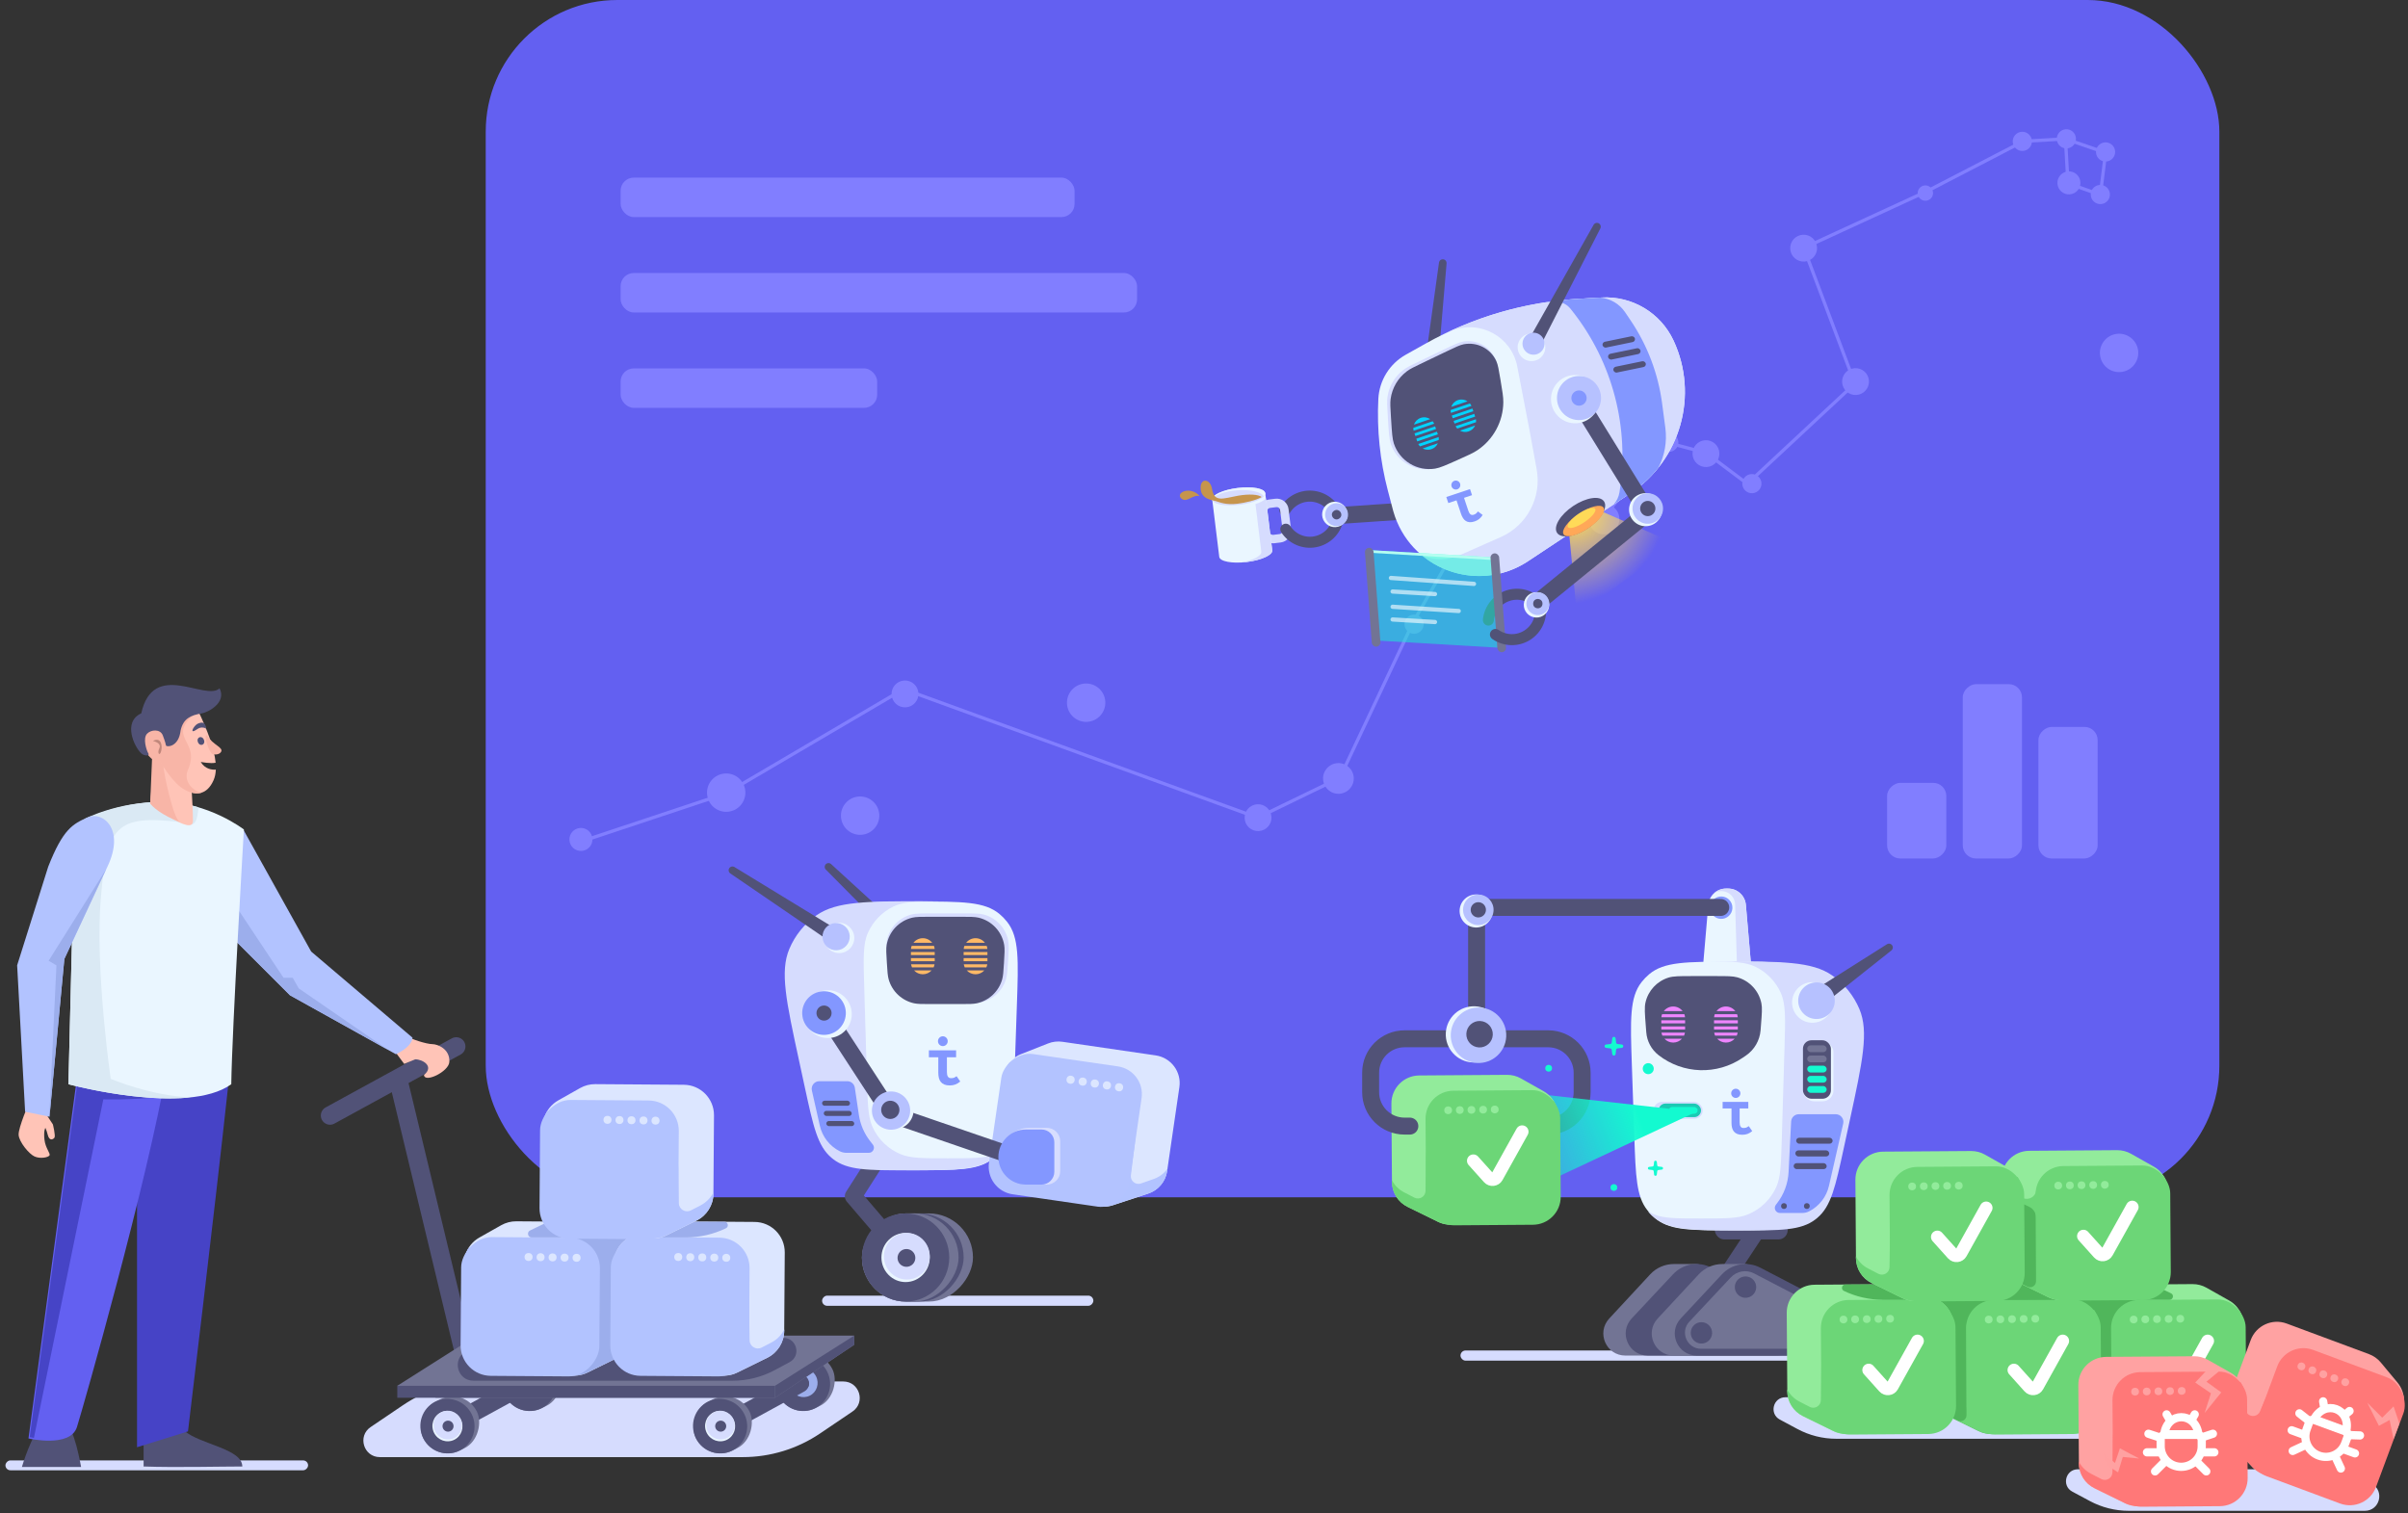<svg width="732" height="460" viewBox="0 0 732 460" fill="none" xmlns="http://www.w3.org/2000/svg">
<rect x="0" y="0" width="732" height="460" fill="#333333" stroke="none"/>
<path d="M259.142 429.141C263.225 426.379 261.27 420 256.34 420L146.027 420C137.638 420 129.442 422.512 122.494 427.212L112.669 433.859C108.586 436.621 110.541 443 115.47 443H225.784C234.172 443 242.369 440.488 249.317 435.788L259.142 429.141Z" fill="#D6DCFE"/>
<rect x="147.655" width="527" height="364" rx="40" fill="#6360F1"/>
<path d="M627.867 42.223L628.647 55.742L638.481 59.215L640.078 46.425L627.867 42.223ZM627.867 42.223L615.065 42.962L585.586 58.227L548.335 75.384L563.852 116.623L531.163 147.08L518.653 137.702L507.09 134.617L487.37 157.111L457.071 153.088L443.719 164.537L429.66 189.013L407.295 236.478L382.306 248.598L274.666 209.503L220.738 241.186L176.629 255.853" stroke="#817EFF" stroke-linecap="round" stroke-linejoin="round"/>
<circle cx="614.759" cy="42.98" r="2.916" transform="rotate(-3.303 614.759 42.98)" fill="#817EFF"/>
<circle cx="532.551" cy="147.038" r="2.916" transform="rotate(-3.303 532.551 147.038)" fill="#817EFF"/>
<circle cx="585.288" cy="58.701" r="2.333" transform="rotate(-3.303 585.288 58.701)" fill="#817EFF"/>
<circle cx="548.281" cy="75.443" r="4.083" transform="rotate(-3.303 548.281 75.443)" fill="#817EFF"/>
<circle cx="564.059" cy="116.01" r="4.083" transform="rotate(-3.303 564.059 116.01)" fill="#817EFF"/>
<circle cx="628.15" cy="42.207" r="2.916" transform="rotate(-3.303 628.15 42.207)" fill="#817EFF"/>
<circle cx="518.587" cy="137.913" r="4.083" transform="rotate(-3.303 518.587 137.913)" fill="#817EFF"/>
<circle cx="507.289" cy="134.476" r="2.916" transform="rotate(-3.303 507.289 134.476)" fill="#817EFF"/>
<circle cx="487.605" cy="157.812" r="4.666" transform="rotate(-3.303 487.605 157.812)" fill="#817EFF"/>
<circle cx="406.863" cy="236.665" r="4.666" transform="rotate(-3.303 406.863 236.665)" fill="#817EFF"/>
<circle cx="382.432" cy="248.591" r="4.083" transform="rotate(-3.303 382.432 248.591)" fill="#817EFF"/>
<circle cx="275.105" cy="210.971" r="4.083" transform="rotate(-3.303 275.105 210.971)" fill="#817EFF"/>
<circle cx="220.754" cy="240.981" r="5.832" transform="rotate(-3.303 220.754 240.981)" fill="#817EFF"/>
<circle cx="261.468" cy="247.978" r="5.832" transform="rotate(-3.303 261.468 247.978)" fill="#817EFF"/>
<circle cx="330.173" cy="213.634" r="5.832" transform="rotate(-3.303 330.173 213.634)" fill="#817EFF"/>
<circle cx="644.175" cy="107.296" r="5.832" transform="rotate(-3.303 644.175 107.296)" fill="#817EFF"/>
<circle cx="176.592" cy="255.214" r="3.499" transform="rotate(-3.303 176.592 255.214)" fill="#817EFF"/>
<circle cx="457.607" cy="154.285" r="4.083" transform="rotate(-3.303 457.607 154.285)" fill="#817EFF"/>
<circle cx="444.204" cy="164.99" r="3.499" transform="rotate(-3.303 444.204 164.99)" fill="#817EFF"/>
<circle cx="429.862" cy="189.77" r="2.916" transform="rotate(-3.303 429.862 189.77)" fill="#817EFF"/>
<circle cx="640.064" cy="46.193" r="2.916" transform="rotate(-3.303 640.064 46.193)" fill="#817EFF"/>
<circle cx="638.475" cy="59.137" r="2.916" transform="rotate(-3.303 638.475 59.137)" fill="#817EFF"/>
<circle cx="628.923" cy="55.599" r="3.499" transform="rotate(-3.303 628.923 55.599)" fill="#817EFF"/>
<rect width="82.459" height="3.092" rx="1.546" transform="matrix(-1 0 0 1 332.365 393.904)" fill="#D6DCFE"/>
<path d="M265.677 304.229L295.651 334.761L340.133 324.569" stroke="#515277" stroke-width="5.154" stroke-linecap="round" stroke-linejoin="round"/>
<path d="M272.832 282.739L251.859 263.556L270.909 282.79" stroke="#515277" stroke-width="2.319" stroke-linecap="round" stroke-linejoin="round"/>
<rect width="33.757" height="26.799" rx="13.4" transform="matrix(-1 0 0 1 295.773 368.909)" fill="#727494"/>
<rect width="29.376" height="26.799" rx="13.4" transform="matrix(-1 0 0 1 292.938 368.909)" fill="#515277"/>
<rect width="29.376" height="26.799" rx="13.4" transform="matrix(-1 0 0 1 291.393 368.909)" fill="#727494"/>
<path d="M267.411 351.168L259.398 363.68L275.284 382.236" stroke="#515277" stroke-width="5.154" stroke-linecap="round" stroke-linejoin="round"/>
<ellipse rx="13.271" ry="13.4" transform="matrix(-1 0 0 1 275.287 382.308)" fill="#515277"/>
<ellipse rx="7.344" ry="7.473" transform="matrix(-1 0 0 1 275.288 382.308)" fill="#EAF6FF"/>
<ellipse rx="6.957" ry="7.086" transform="matrix(-1 0 0 1 275.674 381.922)" fill="#D6DCFE"/>
<circle r="2.706" transform="matrix(-1 0 0 1 275.545 382.437)" fill="#515277"/>
<path d="M309.124 305.5C309.595 291.805 309.83 284.958 306.179 280.301C305.488 279.419 304.707 278.611 303.85 277.89C299.32 274.081 292.469 274.081 278.766 274.081C265.064 274.081 258.213 274.081 253.683 277.89C252.825 278.611 252.045 279.419 251.353 280.301C247.703 284.958 247.938 291.805 248.409 305.5L249.153 327.153C249.571 339.326 249.78 345.413 253.08 349.593C253.982 350.735 255.033 351.75 256.205 352.612C260.496 355.767 266.586 355.767 278.766 355.767C290.947 355.767 297.037 355.767 301.327 352.612C302.5 351.75 303.551 350.735 304.453 349.593C307.753 345.413 307.962 339.326 308.38 327.153L309.124 305.5Z" fill="#EAF6FF"/>
<path fill-rule="evenodd" clip-rule="evenodd" d="M304.193 350.01C303.868 350.422 303.517 350.813 303.136 351.185C303.094 351.227 303.051 351.268 303.008 351.309C298.302 355.807 290.887 355.807 276.057 355.807C263.797 355.807 257.666 355.807 253.278 352.41C253.107 352.277 252.938 352.141 252.772 352.001C248.523 348.431 247.236 342.483 244.66 330.586L242.892 322.419C238.991 304.4 237.04 295.391 239.949 288.489C241.679 284.384 244.53 280.85 248.175 278.291C254.305 273.988 263.524 273.988 281.96 273.988C283.077 273.988 284.136 273.988 285.141 273.991C278.29 274.011 274.535 274.18 271.581 275.61C268.142 277.275 265.4 280.1 263.838 283.588C262.317 286.986 262.448 291.365 262.709 300.125V300.125L263.552 328.349C263.777 335.877 263.89 339.641 265.222 342.594C266.918 346.353 269.98 349.325 273.788 350.908C276.78 352.152 280.545 352.152 288.077 352.152C295.608 352.152 299.374 352.152 302.366 350.908C302.996 350.646 303.606 350.346 304.193 350.01Z" fill="#D6DCFE"/>
<path d="M306.442 292.206C306.649 288.916 306.753 287.272 306.477 285.923C305.695 282.114 302.836 279.069 299.084 278.049C297.756 277.688 296.108 277.688 292.811 277.688H283.253C279.957 277.688 278.309 277.688 276.981 278.049C273.229 279.069 270.37 282.114 269.588 285.923C269.312 287.272 269.415 288.916 269.623 292.206C269.809 295.143 269.902 296.611 270.286 297.821C271.37 301.227 274.141 303.828 277.608 304.695C278.839 305.002 280.311 305.002 283.253 305.002H292.811C295.754 305.002 297.225 305.002 298.457 304.695C301.924 303.828 304.695 301.227 305.778 297.821C306.163 296.611 306.256 295.143 306.442 292.206Z" fill="#D6DCFE"/>
<path d="M305.193 292.823C305.376 289.914 305.468 288.46 305.26 287.262C304.555 283.207 301.505 279.96 297.503 279.002C296.32 278.719 294.863 278.719 291.949 278.719H282.847C279.932 278.719 278.475 278.719 277.293 279.002C273.29 279.96 270.241 283.207 269.536 287.262C269.328 288.46 269.419 289.914 269.602 292.823C269.765 295.421 269.847 296.719 270.156 297.798C271.2 301.434 274.152 304.206 277.847 305.02C278.942 305.261 280.244 305.261 282.847 305.261H291.949C294.552 305.261 295.853 305.261 296.949 305.02C300.643 304.206 303.595 301.434 304.639 297.798C304.949 296.719 305.03 295.421 305.193 292.823Z" fill="#515277"/>
<path fill-rule="evenodd" clip-rule="evenodd" d="M285.231 321.441H282.373V319.323H290.643V321.441H287.848V325.962C287.848 326.551 287.948 327.003 288.148 327.319C288.347 327.635 288.669 327.793 289.113 327.793C289.527 327.793 289.856 327.734 290.1 327.617C290.344 327.499 290.577 327.359 290.799 327.198L291.908 328.808C291.39 329.234 290.88 329.539 290.377 329.723C289.874 329.907 289.313 329.999 288.691 329.999C288.055 329.999 287.516 329.907 287.072 329.723C286.628 329.539 286.27 329.278 285.996 328.94C285.722 328.602 285.527 328.194 285.408 327.716C285.29 327.238 285.231 326.712 285.231 326.139V321.441L285.231 321.441Z" fill="#8397FF"/>
<path d="M286.612 318.042C287.431 318.042 288.095 317.373 288.095 316.548C288.095 315.722 287.431 315.053 286.612 315.053C285.793 315.053 285.129 315.722 285.129 316.548C285.129 317.373 285.793 318.042 286.612 318.042Z" fill="#8397FF"/>
<path fill-rule="evenodd" clip-rule="evenodd" d="M300.151 288.501H292.951C292.982 288.176 293.057 287.863 293.169 287.568L299.933 287.568C300.045 287.863 300.12 288.176 300.151 288.501ZM299.409 286.635H293.693C294.355 285.783 295.389 285.235 296.551 285.235C297.713 285.235 298.747 285.783 299.409 286.635ZM292.934 289.435H300.168V290.368H292.934V289.435ZM292.934 291.301H300.168V292.235H292.934V291.301ZM292.981 293.168H300.121C300.068 293.496 299.97 293.809 299.835 294.101H293.267C293.132 293.809 293.034 293.496 292.981 293.168ZM293.891 295.035H299.211C298.55 295.752 297.603 296.201 296.551 296.201C295.499 296.201 294.552 295.752 293.891 295.035Z" fill="#FFB966"/>
<path fill-rule="evenodd" clip-rule="evenodd" d="M284.125 288.501H276.925C276.956 288.176 277.031 287.863 277.143 287.568L283.907 287.568C284.019 287.863 284.093 288.176 284.125 288.501ZM283.383 286.635H277.667C278.329 285.783 279.363 285.235 280.525 285.235C281.687 285.235 282.721 285.783 283.383 286.635ZM276.908 289.435H284.141V290.368H276.908V289.435ZM276.908 291.301H284.141V292.235H276.908V291.301ZM276.955 293.168H284.095C284.042 293.496 283.944 293.809 283.809 294.101H277.241C277.106 293.809 277.008 293.496 276.955 293.168ZM277.865 295.035H283.185C282.524 295.752 281.577 296.201 280.525 296.201C279.473 296.201 278.525 295.752 277.865 295.035Z" fill="#FFB966"/>
<path d="M255.35 284.547L222.655 264.586L252.932 285.277" stroke="#515277" stroke-width="2.319" stroke-linecap="round" stroke-linejoin="round"/>
<circle r="4.594" transform="matrix(-0.999 0.05 0.05 0.999 255.101 285.168)" fill="#EAF6FF"/>
<circle r="4.141" transform="matrix(-0.999 0.05 0.05 0.999 254.17 284.769)" fill="#B6C1FF"/>
<path d="M358.517 330.511C359.196 325.864 355.979 321.547 351.332 320.868L322.96 316.726C321.492 316.511 319.992 316.685 318.611 317.23L310.359 320.485C306.242 322.109 304.059 326.619 305.339 330.855L312.472 354.46C313.203 356.879 314.972 358.848 317.301 359.832L332.334 366.187C334.23 366.989 336.354 367.076 338.309 366.43L349.039 362.89C352.098 361.881 354.324 359.231 354.79 356.044L358.517 330.511Z" fill="#DCE6FF"/>
<path fill-rule="evenodd" clip-rule="evenodd" d="M354.922 355.27L354.814 356.004C354.349 359.192 352.123 361.842 349.064 362.851L338.334 366.391C336.378 367.036 334.255 366.95 332.359 366.148L317.326 359.793C314.997 358.809 313.228 356.84 312.497 354.421L305.364 330.816C304.513 328.001 305.192 325.065 306.952 322.935L326.93 322.935C329.628 322.935 332.165 324.215 333.769 326.384L343.6 339.685C344.895 341.437 345.468 343.619 345.201 345.781L343.776 357.33C343.566 359.039 345.225 360.373 346.849 359.801L350.78 358.416C352.472 357.82 353.914 356.711 354.922 355.27Z" fill="#B2C3FF"/>
<rect width="43.071" height="43.071" rx="8.504" transform="matrix(-0.99 -0.144 -0.144 0.99 348.255 325.432)" fill="#B3C3FF"/>
<path d="M251.129 308.431L270.906 338.76L305.436 350.613" stroke="#515277" stroke-width="5.154" stroke-linecap="round" stroke-linejoin="round"/>
<circle r="7.269" transform="matrix(-0.999 0.05 0.05 0.999 251.659 308.323)" fill="#EAF6FF"/>
<circle r="6.631" transform="matrix(-0.999 0.05 0.05 0.999 250.492 307.998)" fill="#8397FF"/>
<circle r="2.296" transform="matrix(-0.999 0.05 0.05 0.999 250.493 307.999)" fill="#515277"/>
<circle r="5.889" transform="matrix(-0.999 0.05 0.05 0.999 271.838 337.454)" fill="#EAF6FF"/>
<circle r="5.814" transform="matrix(-0.999 0.05 0.05 0.999 270.864 337.643)" fill="#B6C1FF"/>
<circle r="2.773" transform="matrix(-0.999 0.05 0.05 0.999 270.642 337.422)" fill="#515277"/>
<path d="M322.304 347.014C322.304 344.732 320.454 342.882 318.172 342.882H312.899C308.131 342.882 304.267 346.747 304.267 351.514C304.267 356.282 308.131 360.147 312.899 360.147H318.172C320.454 360.147 322.304 358.297 322.304 356.015V347.014Z" fill="#D7DDFF"/>
<path d="M320.501 347.293C320.501 345.142 318.757 343.397 316.605 343.397H311.869C307.243 343.397 303.494 347.147 303.494 351.772C303.494 356.397 307.243 360.147 311.869 360.147H316.605C318.757 360.147 320.501 358.403 320.501 356.251V347.293Z" fill="#8397FF"/>
<circle r="1.243" transform="matrix(-0.988 -0.154 -0.154 0.988 340.18 330.563)" fill="#DCE6FF"/>
<circle r="1.243" transform="matrix(-0.988 -0.154 -0.154 0.988 336.496 329.988)" fill="#DCE6FF"/>
<circle r="1.243" transform="matrix(-0.988 -0.154 -0.154 0.988 332.813 329.414)" fill="#DCE6FF"/>
<circle r="1.243" transform="matrix(-0.988 -0.154 -0.154 0.988 329.128 328.84)" fill="#DCE6FF"/>
<circle r="1.243" transform="matrix(-0.988 -0.154 -0.154 0.988 325.444 328.266)" fill="#DCE6FF"/>
<path d="M259.853 330.686C259.684 329.55 258.708 328.709 257.56 328.709L249.061 328.709C247.574 328.709 246.471 330.089 246.799 331.54L249.217 342.239C249.973 345.585 252.177 348.423 255.232 349.985C255.874 350.313 256.584 350.484 257.305 350.484L264.118 350.484C265.406 350.484 266.129 349 265.336 347.985L264.51 346.93C262.7 344.614 261.521 341.87 261.088 338.963L259.853 330.686Z" fill="#8397FF"/>
<rect width="1.546" height="8.504" rx="0.773" transform="matrix(4.37114e-08 1 1 -4.37114e-08 249.896 334.636)" fill="#515277"/>
<rect width="1.546" height="8.504" rx="0.773" transform="matrix(4.37114e-08 1 1 -4.37114e-08 250.411 337.728)" fill="#515277"/>
<rect width="1.546" height="8.504" rx="0.773" transform="matrix(4.37114e-08 1 1 -4.37114e-08 251.183 340.821)" fill="#515277"/>
<rect width="92" height="3" rx="1.5" transform="matrix(-1 0 0 1 93.655 444)" fill="#D6DCFE"/>
<rect x="521.276" y="371.154" width="22.161" height="5.669" rx="2.835" fill="#515277"/>
<path d="M532.364 294.157C532.637 297.318 530.145 300.033 526.973 300.033L523.05 300.033C519.878 300.033 517.386 297.318 517.658 294.157L519.302 275.089C519.544 272.291 521.885 270.142 524.694 270.142L525.329 270.142C528.137 270.142 530.479 272.291 530.72 275.089L532.364 294.157Z" fill="#EAF6FF"/>
<path fill-rule="evenodd" clip-rule="evenodd" d="M526.973 300.033C530.145 300.033 532.637 297.317 532.365 294.157L530.721 275.088C530.48 272.29 528.138 270.142 525.329 270.142H524.694C523.263 270.142 521.953 270.7 520.981 271.617C521.646 271.172 522.444 270.915 523.294 270.915C525.543 270.915 527.385 272.702 527.453 274.95L528.065 295.232C528.126 297.262 527.063 299.058 525.445 300.033H526.973Z" fill="#D6DCFE"/>
<path d="M469.03 342.362H470.641C476.333 342.362 480.948 337.747 480.948 332.054V326.128C480.948 320.435 476.333 315.82 470.641 315.82H457.112" stroke="#515277" stroke-width="5.154" stroke-linecap="round" stroke-linejoin="round"/>
<circle cx="523.225" cy="275.957" r="3.408" transform="rotate(2.872 523.225 275.957)" fill="#8397FF"/>
<rect x="443.971" y="410.58" width="142.499" height="3.092" rx="1.546" fill="#D6DCFE"/>
<path d="M523.08 275.88L448.867 275.88L448.867 313.501" stroke="#515277" stroke-width="5.154" stroke-linecap="round" stroke-linejoin="round"/>
<path d="M540.507 364.265L524.749 388.136" stroke="#515277" stroke-width="5.154" stroke-linecap="round" stroke-linejoin="round"/>
<path d="M496.062 323.791C495.592 310.097 495.357 303.249 499.007 298.592C499.699 297.71 500.479 296.902 501.337 296.181C505.866 292.372 512.718 292.372 526.42 292.372C540.123 292.372 546.974 292.372 551.504 296.181C552.361 296.902 553.142 297.71 553.833 298.592C557.484 303.249 557.249 310.097 556.778 323.791L556.034 345.444C555.616 357.617 555.407 363.704 552.107 367.884C551.205 369.026 550.154 370.041 548.981 370.903C544.691 374.058 538.6 374.058 526.42 374.058C514.24 374.058 508.15 374.058 503.859 370.903C502.687 370.041 501.636 369.026 500.734 367.884C497.434 363.704 497.225 357.617 496.807 345.444L496.062 323.791Z" fill="#EAF6FF"/>
<path fill-rule="evenodd" clip-rule="evenodd" d="M500.991 368.302C501.315 368.714 501.667 369.105 502.048 369.477C502.09 369.518 502.133 369.559 502.176 369.6C506.882 374.098 514.297 374.098 529.126 374.098C541.387 374.098 547.517 374.098 551.905 370.701C552.077 370.568 552.246 370.432 552.412 370.293C556.66 366.723 557.948 360.774 560.524 348.878L562.292 340.71C566.193 322.692 568.143 313.682 565.235 306.78C563.505 302.676 560.654 299.142 557.009 296.583C550.878 292.28 541.66 292.28 523.224 292.28C522.107 292.28 521.048 292.28 520.043 292.282C526.894 292.302 530.649 292.472 533.602 293.902C537.042 295.567 539.784 298.392 541.346 301.88C542.867 305.277 542.736 309.657 542.474 318.416L541.631 346.64V346.64C541.407 354.168 541.294 357.932 539.962 360.885C538.266 364.644 535.203 367.616 531.396 369.199C528.404 370.443 524.638 370.443 517.107 370.443C509.575 370.443 505.81 370.443 502.818 369.199C502.188 368.937 501.578 368.637 500.991 368.302Z" fill="#D6DCFE"/>
<path d="M500.299 311.942C500.005 308.176 499.858 306.293 500.209 304.759C501.028 301.185 503.683 298.315 507.183 297.221C508.684 296.752 510.573 296.752 514.351 296.752H521.623C525.048 296.752 526.761 296.752 528.132 297.138C531.861 298.189 534.686 301.243 535.444 305.043C535.723 306.44 535.59 308.148 535.323 311.563L535.201 313.137C535.195 313.205 535.193 313.239 535.19 313.271C534.931 316.343 533.311 319.137 530.774 320.888C530.747 320.906 530.719 320.926 530.663 320.964L529.72 321.606C521.93 326.911 511.606 326.578 504.174 320.783C502.013 319.099 500.661 316.584 500.448 313.853L500.299 311.942Z" fill="#515277"/>
<path fill-rule="evenodd" clip-rule="evenodd" d="M526.353 336.984H523.655V335H531.462V336.984H528.824V341.219C528.824 341.77 528.918 342.194 529.106 342.49C529.295 342.786 529.598 342.934 530.017 342.934C530.408 342.934 530.719 342.879 530.949 342.769C531.179 342.658 531.399 342.528 531.608 342.376L532.655 343.885C532.167 344.284 531.685 344.57 531.211 344.742C530.736 344.914 530.206 345 529.619 345C529.019 345 528.51 344.914 528.091 344.742C527.672 344.57 527.333 344.325 527.075 344.008C526.817 343.692 526.632 343.309 526.52 342.862C526.408 342.414 526.353 341.922 526.353 341.384V336.984L526.353 336.984Z" fill="#8397FF"/>
<path d="M527.655 333.8C528.428 333.8 529.055 333.173 529.055 332.4C529.055 331.627 528.428 331 527.655 331C526.882 331 526.255 331.627 526.255 332.4C526.255 333.173 526.882 333.8 527.655 333.8Z" fill="#8397FF"/>
<path fill-rule="evenodd" clip-rule="evenodd" d="M505.034 309.266H512.233C512.202 308.941 512.128 308.628 512.016 308.333H505.251C505.14 308.628 505.065 308.941 505.034 309.266ZM505.776 307.4H511.491C510.83 306.548 509.796 306 508.634 306C507.472 306 506.438 306.548 505.776 307.4ZM512.25 310.2H505.017V311.133H512.25V310.2ZM512.25 312.066L505.017 312.066V313H512.25V312.066ZM512.203 313.933H505.064C505.117 314.261 505.214 314.574 505.349 314.866H511.918C512.053 314.574 512.15 314.261 512.203 313.933ZM511.294 315.799H505.973C506.634 316.517 507.581 316.966 508.634 316.966C509.686 316.966 510.633 316.517 511.294 315.799Z" fill="#EE85FF"/>
<path fill-rule="evenodd" clip-rule="evenodd" d="M521.061 309.266H528.26C528.229 308.941 528.155 308.628 528.043 308.333L521.278 308.333C521.166 308.628 521.092 308.941 521.061 309.266ZM521.803 307.4H527.518C526.856 306.548 525.822 306 524.661 306C523.499 306 522.465 306.548 521.803 307.4ZM528.277 310.2H521.044V311.133H528.277V310.2ZM528.277 312.066H521.044V312.999H528.277V312.066ZM528.23 313.933H521.091C521.144 314.261 521.241 314.574 521.376 314.866H527.945C528.08 314.574 528.177 314.261 528.23 313.933ZM527.321 315.799H522C522.661 316.517 523.608 316.966 524.661 316.966C525.713 316.966 526.66 316.517 527.321 315.799Z" fill="#EE85FF"/>
<path d="M551.763 302.252L574.23 288.051L553.642 304.408" stroke="#515277" stroke-width="2.319" stroke-linecap="round" stroke-linejoin="round"/>
<circle cx="550.941" cy="304.772" r="6.172" transform="rotate(2.872 550.941 304.772)" fill="#EAF6FF"/>
<circle cx="552.192" cy="304.236" r="5.564" transform="rotate(2.872 552.192 304.236)" fill="#B6C1FF"/>
<path d="M544.485 340.956C544.547 339.723 545.565 338.754 546.801 338.754L558.05 338.754C559.539 338.754 560.643 340.138 560.311 341.59L555.98 360.535C555.216 363.879 553.01 366.713 549.956 368.274C549.312 368.603 548.6 368.775 547.877 368.775L541.068 368.775C539.779 368.775 539.056 367.291 539.85 366.276L540.121 365.929C542.279 363.169 543.531 359.811 543.708 356.312L544.485 340.956Z" fill="#8397FF"/>
<path d="M501.632 387.434C503.485 385.433 506.088 384.296 508.815 384.296L515.473 384.296C516.242 384.296 516.998 384.499 517.664 384.884L543.183 399.625C549.118 403.053 546.685 412.126 539.832 412.126H494.097C488.25 412.126 485.209 405.162 489.182 400.873L501.632 387.434Z" fill="#727494"/>
<path d="M508.595 387.397C511.593 384.192 516.358 383.374 520.254 385.395L547.403 399.479C553.631 402.71 551.333 412.126 544.318 412.126H500.901C495.039 412.126 492.003 405.129 496.009 400.849L508.595 387.397Z" fill="#515277"/>
<rect x="502.655" y="335" width="14.946" height="5.154" rx="2.577" fill="#D6DCFE"/>
<rect x="504.2" y="335.515" width="12.884" height="4.123" rx="2.061" fill="#1CC9B4"/>
<rect x="507.293" y="336.546" width="8.761" height="2.061" rx="1.031" fill="#13FAD0"/>
<path d="M516.399 387.423C518.251 385.429 520.85 384.296 523.572 384.296L530.278 384.296C531.046 384.296 531.799 384.498 532.464 384.881L558.057 399.621C564 403.043 561.571 412.126 554.713 412.126H508.816C502.965 412.126 499.926 405.152 503.908 400.866L516.399 387.423Z" fill="#727494"/>
<path d="M523.451 387.42C526.452 384.203 531.229 383.382 535.131 385.413L562.172 399.483C568.392 402.719 566.091 412.126 559.079 412.126H515.816C509.959 412.126 506.921 405.139 510.917 400.856L523.451 387.42Z" fill="#515277"/>
<path d="M457.655 331.5L507.409 337.098H516.042L515.655 338L466.655 361L457.655 331.5Z" fill="url(#paint0_linear)"/>
<path d="M526.156 388.352C527.974 386.411 530.862 385.919 533.221 387.148L560.401 401.313C564.704 403.556 563.109 410.065 558.257 410.065L517.111 410.065C512.825 410.065 510.608 404.949 513.538 401.821L526.156 388.352Z" fill="#727494"/>
<path d="M422.968 335.531C422.934 330.835 426.714 327.001 431.41 326.967L458.113 326.777C459.597 326.766 461.059 327.144 462.351 327.874L469.254 331.767C473.108 333.941 474.651 338.708 472.801 342.728L463.254 363.474C462.197 365.771 460.174 367.478 457.732 368.133L443.102 372.058C441.113 372.591 438.998 372.385 437.15 371.477L427.893 366.931C425.001 365.511 423.161 362.58 423.138 359.359L422.968 335.531Z" fill="#92EB9B"/>
<path fill-rule="evenodd" clip-rule="evenodd" d="M423.116 358.795L423.119 359.319C423.142 362.54 424.983 365.472 427.874 366.891L437.132 371.438C438.98 372.346 441.095 372.552 443.083 372.018L457.714 368.093C460.155 367.438 462.179 365.731 463.235 363.435L472.783 342.689C474.008 340.025 473.745 337.033 472.306 334.685L453.892 332.131C451.22 331.76 448.53 332.679 446.644 334.608L435.924 345.567C434.401 347.125 433.533 349.207 433.5 351.385L433.339 362.083C433.313 363.805 431.486 364.899 429.956 364.109L426.781 362.47C425.19 361.648 423.917 360.356 423.116 358.795Z" fill="#6CD677"/>
<rect x="433.285" y="331.667" width="40.921" height="40.921" rx="8.504" transform="rotate(-0.409 433.285 331.667)" fill="#6CD677"/>
<path d="M447.878 352.906L452.553 358.113C453.262 358.903 454.538 358.759 455.054 357.832L462.718 344.069" stroke="white" stroke-width="3.865" stroke-linecap="round" stroke-linejoin="round"/>
<circle cx="440.217" cy="337.549" r="1.181" transform="rotate(-0.961 440.217 337.549)" fill="#92EB9B"/>
<circle cx="443.758" cy="337.489" r="1.181" transform="rotate(-0.961 443.758 337.489)" fill="#92EB9B"/>
<circle cx="447.301" cy="337.43" r="1.181" transform="rotate(-0.961 447.301 337.43)" fill="#92EB9B"/>
<circle cx="450.843" cy="337.371" r="1.181" transform="rotate(-0.961 450.843 337.371)" fill="#92EB9B"/>
<circle cx="454.385" cy="337.311" r="1.181" transform="rotate(-0.961 454.385 337.311)" fill="#92EB9B"/>
<path d="M428.573 342.362H426.963C421.27 342.362 416.655 337.747 416.655 332.054V326.128C416.655 320.435 421.27 315.82 426.963 315.82H440.491" stroke="#515277" stroke-width="5.154" stroke-linecap="round" stroke-linejoin="round"/>
<circle cx="448.035" cy="314.474" r="8.543" transform="rotate(2.872 448.035 314.474)" fill="#EAF6FF"/>
<circle cx="449.447" cy="314.748" r="8.434" transform="rotate(2.872 449.447 314.748)" fill="#B6C1FF"/>
<circle cx="449.768" cy="314.428" r="4.022" transform="rotate(2.872 449.768 314.428)" fill="#515277"/>
<circle cx="448.725" cy="276.959" r="5.025" transform="rotate(2.872 448.725 276.959)" fill="#EAF6FF"/>
<circle cx="449.387" cy="276.605" r="4.638" transform="rotate(2.872 449.387 276.605)" fill="#B6C1FF"/>
<circle cx="449.388" cy="276.605" r="2.319" transform="rotate(2.872 449.388 276.605)" fill="#515277"/>
<circle cx="517.21" cy="405.226" r="3.251" transform="rotate(2.872 517.21 405.226)" fill="#515277"/>
<circle cx="557.669" cy="405.226" r="3.251" transform="rotate(2.872 557.669 405.226)" fill="#515277"/>
<circle cx="530.612" cy="391.314" r="3.251" transform="rotate(2.872 530.612 391.314)" fill="#515277"/>
<circle cx="542.302" cy="366.669" r="0.883" transform="rotate(2.872 542.302 366.669)" fill="#515277"/>
<circle cx="549.259" cy="366.669" r="0.883" transform="rotate(2.872 549.259 366.669)" fill="#515277"/>
<rect x="548.074" y="316.526" width="9.277" height="18.296" rx="3.35" fill="#EAF6FF"/>
<rect x="548.074" y="316.268" width="8.504" height="17.78" rx="2.577" fill="#515277"/>
<rect x="549.363" y="330.182" width="5.927" height="2.061" rx="1.031" fill="#13FAD0"/>
<rect x="549.363" y="327.09" width="5.927" height="2.061" rx="1.031" fill="#13FAD0"/>
<rect x="549.363" y="323.998" width="5.927" height="2.061" rx="1.031" fill="#13FAD0"/>
<rect x="549.363" y="320.906" width="5.927" height="2.061" rx="1.031" fill="#727494"/>
<rect x="549.363" y="317.814" width="5.927" height="2.061" rx="1.031" fill="#727494"/>
<path d="M490.1 315.685C490.172 315.079 491.051 315.079 491.123 315.685L491.274 316.958C491.302 317.194 491.489 317.381 491.725 317.409L492.998 317.56C493.604 317.632 493.604 318.511 492.998 318.583L491.725 318.734C491.489 318.762 491.302 318.949 491.274 319.185L491.123 320.458C491.051 321.064 490.172 321.064 490.1 320.458L489.949 319.185C489.921 318.949 489.734 318.762 489.498 318.734L488.225 318.583C487.619 318.511 487.619 317.632 488.225 317.56L489.498 317.409C489.734 317.381 489.921 317.194 489.949 316.958L490.1 315.685Z" fill="#13FAD0"/>
<path d="M502.825 353.25C502.883 352.761 503.594 352.761 503.652 353.25L503.774 354.278C503.796 354.469 503.947 354.62 504.138 354.642L505.166 354.764C505.656 354.822 505.656 355.533 505.166 355.591L504.138 355.713C503.947 355.736 503.796 355.886 503.774 356.077L503.652 357.105C503.594 357.595 502.883 357.595 502.825 357.105L502.703 356.077C502.68 355.886 502.53 355.736 502.339 355.713L501.311 355.591C500.821 355.533 500.821 354.822 501.311 354.764L502.339 354.642C502.53 354.62 502.68 354.469 502.703 354.278L502.825 353.25Z" fill="#13FAD0"/>
<circle cx="490.598" cy="361.031" r="1.031" fill="#13FAD0"/>
<circle cx="470.769" cy="324.771" r="1.031" fill="#13FAD0"/>
<circle cx="501.047" cy="324.9" r="1.675" fill="#13FAD0"/>
<rect x="545.24" y="353.632" width="10.05" height="1.804" rx="0.902" fill="#515277"/>
<rect x="545.755" y="349.743" width="10.307" height="1.85" rx="0.925" fill="#515277"/>
<rect x="546.013" y="345.901" width="11.08" height="1.804" rx="0.902" fill="#515277"/>
<path d="M406.584 157.32C406.143 155.652 405.216 154.152 403.923 153.01C402.629 151.868 401.026 151.136 399.316 150.905C397.606 150.675 395.866 150.957 394.316 151.715C392.766 152.473 391.476 153.674 390.608 155.166" stroke="#515277" stroke-width="3.35" stroke-linecap="round" stroke-linejoin="round"/>
<path d="M382.233 155.9L384.687 153.708C385.039 153.393 385.48 153.193 385.95 153.136L387.837 152.905C389.109 152.749 390.266 153.653 390.421 154.925L391.173 161.063C391.329 162.334 390.425 163.491 389.153 163.647L387.266 163.878C386.796 163.936 386.32 163.848 385.902 163.628L382.992 162.093" stroke="#D6DCFE" stroke-width="2.577" stroke-linecap="round" stroke-linejoin="round"/>
<path fill-rule="evenodd" clip-rule="evenodd" d="M384.617 149.924L368.503 151.898L370.634 169.291L370.635 169.291C370.635 169.291 370.635 169.291 370.635 169.291C370.808 170.703 374.555 171.407 379.005 170.862C383.454 170.316 386.921 168.729 386.748 167.317C386.747 167.305 386.745 167.293 386.743 167.281L384.617 149.924Z" fill="#EAF6FF"/>
<path fill-rule="evenodd" clip-rule="evenodd" d="M384.813 151.54C384.265 152.154 383.139 152.755 381.647 153.248L383.421 167.724L383.42 167.724L383.42 167.724C383.571 168.956 380.955 170.32 377.333 171.011C377.874 170.981 378.432 170.931 379.003 170.862C383.452 170.317 386.919 168.73 386.746 167.317C386.744 167.304 386.743 167.291 386.74 167.279L384.813 151.54Z" fill="#D6DCFE"/>
<ellipse cx="376.559" cy="150.911" rx="8.117" ry="2.577" transform="rotate(-6.984 376.559 150.911)" fill="#D6DCFE"/>
<path fill-rule="evenodd" clip-rule="evenodd" d="M384.115 150.987C384.478 150.634 384.658 150.274 384.615 149.924C384.442 148.511 380.695 147.808 376.245 148.353C371.795 148.898 368.329 150.485 368.502 151.898C368.52 152.051 368.581 152.195 368.68 152.331C368.667 152.279 368.659 152.226 368.655 152.173C368.56 150.733 371.95 149.338 376.226 149.056C380.337 148.785 383.771 149.641 384.115 150.987Z" fill="#EAF6FF"/>
<path d="M434.177 111.717L438.585 79.982L435.842 112.265" stroke="#515277" stroke-width="2.319" stroke-linecap="round" stroke-linejoin="round"/>
<path d="M443.434 122.243L432.74 154.968L408.26 156.643" stroke="#515277" stroke-width="5.154" stroke-linecap="round" stroke-linejoin="round"/>
<path d="M418.995 121.294C419.277 115.672 422.428 110.59 427.338 107.838L433.431 104.424C447.723 96.414 463.654 91.769 480.012 90.842L486.874 90.453C496.154 89.927 504.817 95.112 508.738 103.539C516.453 120.121 510.889 139.851 495.649 149.96L465.214 170.147C464.605 170.551 464.301 170.753 464.066 170.902C448.795 180.585 428.506 172.852 423.554 155.461C423.478 155.193 423.385 154.84 423.2 154.133L421.879 149.106C419.498 140.038 418.525 130.657 418.995 121.294Z" fill="#EAF6FF"/>
<path d="M421.854 126.284C421.674 123.396 421.584 121.951 421.779 120.636C422.26 117.403 423.976 114.482 426.566 112.488C427.619 111.677 428.925 111.052 431.535 109.803L439.148 106.161C442.096 104.75 443.57 104.045 444.825 103.835C448.79 103.171 452.716 105.212 454.451 108.838C455 109.986 455.273 111.619 455.82 114.884C456.461 118.715 456.781 120.63 456.735 122.351C456.582 127.97 453.781 133.186 449.181 136.417C447.773 137.406 446.021 138.187 442.517 139.749C438.621 141.486 436.673 142.355 435.076 142.574C429.766 143.306 424.669 140.219 422.858 135.174C422.313 133.657 422.18 131.528 421.915 127.271L421.854 126.284Z" fill="#D6DCFE"/>
<path d="M422.82 126.596C422.649 123.891 422.564 122.538 422.73 121.304C423.18 117.947 424.961 114.912 427.672 112.88C428.668 112.134 429.89 111.548 432.335 110.378L439.722 106.841C442.456 105.532 443.823 104.877 444.982 104.659C449.065 103.888 453.146 106.007 454.865 109.79C455.353 110.864 455.609 112.386 456.12 115.431C456.711 118.953 457.007 120.714 456.991 122.286C456.933 128.117 454.019 133.549 449.193 136.822C447.892 137.705 446.29 138.419 443.088 139.848C439.53 141.435 437.751 142.228 436.299 142.464C430.806 143.359 425.476 140.134 423.718 134.854C423.254 133.457 423.131 131.514 422.885 127.626L422.82 126.596Z" fill="#515277"/>
<path fill-rule="evenodd" clip-rule="evenodd" d="M439.314 101.36L441.375 100.541C449.938 97.135 459.486 102.366 461.226 111.416L465.035 131.234L467.128 142.688C468.69 151.243 464.185 159.753 456.233 163.271L443.835 168.755C440.097 170.409 435.946 170.396 432.328 168.916C440.953 176.015 453.671 177.492 464.065 170.902C464.299 170.753 464.604 170.551 465.212 170.148L465.213 170.147L495.647 149.96C510.888 139.851 516.451 120.121 508.736 103.539C504.815 95.112 496.153 89.927 486.873 90.453L480.011 90.842C465.865 91.643 452.038 95.226 439.314 101.36Z" fill="#D6DCFE"/>
<path fill-rule="evenodd" clip-rule="evenodd" d="M486.402 90.48L480.012 90.842C476.444 91.044 472.897 91.423 469.383 91.975L472.531 91.738C474.415 91.596 476.246 92.398 477.42 93.879L477.896 94.48C490.233 110.05 495.458 130.088 492.294 149.7C492.073 151.071 491.457 152.338 490.536 153.351L495.648 149.96C498.939 147.778 501.778 145.146 504.13 142.195C506.047 138.486 506.796 134.26 506.243 130.082L505.254 122.617C504.06 113.6 500.791 104.983 495.705 97.442L494.006 94.923C492.267 92.344 489.458 90.725 486.402 90.48Z" fill="#8397FF"/>
<path fill-rule="evenodd" clip-rule="evenodd" d="M429.726 130.946L435.971 128.817C435.848 128.544 435.691 128.295 435.507 128.072L429.639 130.072C429.629 130.361 429.657 130.654 429.726 130.946ZM429.817 129.108L434.776 127.418C433.95 126.874 432.891 126.705 431.883 127.048C430.875 127.392 430.14 128.173 429.817 129.108ZM436.262 129.622L429.987 131.761L430.263 132.57L436.538 130.432L436.262 129.622ZM436.814 131.241L430.539 133.38L430.815 134.19L437.09 132.051L436.814 131.241ZM437.325 132.874L431.132 134.985C431.275 135.254 431.452 135.497 431.656 135.711L437.353 133.768C437.384 133.475 437.376 133.174 437.325 132.874ZM437.088 134.762L432.473 136.336C433.258 136.763 434.213 136.872 435.125 136.561C436.038 136.25 436.727 135.58 437.088 134.762Z" fill="#00D4FF"/>
<path fill-rule="evenodd" clip-rule="evenodd" d="M441.063 125.535L447.309 123.406C447.185 123.133 447.028 122.883 446.844 122.661L440.976 124.661C440.966 124.949 440.994 125.243 441.063 125.535ZM441.155 123.696L446.113 122.006C445.287 121.463 444.228 121.293 443.22 121.637C442.212 121.981 441.478 122.762 441.155 123.696ZM447.599 124.21L441.325 126.349L441.601 127.159L447.875 125.02L447.599 124.21ZM448.151 125.83L441.877 127.969L442.153 128.778L448.427 126.639L448.151 125.83ZM448.663 127.463L442.469 129.574C442.613 129.843 442.79 130.086 442.993 130.299L448.691 128.357C448.722 128.064 448.714 127.763 448.663 127.463ZM448.426 129.351L443.81 130.925C444.596 131.352 445.55 131.461 446.463 131.15C447.376 130.839 448.065 130.169 448.426 129.351Z" fill="#00D4FF"/>
<path d="M479.38 187.05L476.804 160.122L484.534 154.453L509.272 165.276L479.38 187.05Z" fill="url(#paint1_radial)"/>
<ellipse cx="480.469" cy="157.222" rx="8.59" ry="4.056" transform="rotate(-33.814 480.469 157.222)" fill="#515277"/>
<ellipse cx="481.391" cy="158.395" rx="7.301" ry="2.635" transform="rotate(-33.814 481.391 158.395)" fill="#FFA858"/>
<ellipse cx="480.771" cy="157.469" rx="4.985" ry="1.549" transform="rotate(-33.814 480.771 157.469)" fill="#FFDA58"/>
<path d="M465.343 104.545L485.449 68.917L466.707 105.646" stroke="#515277" stroke-width="2.319" stroke-linecap="round" stroke-linejoin="round"/>
<path fill-rule="evenodd" clip-rule="evenodd" d="M442.761 152.112L440.27 152.942L439.658 151.106L446.868 148.704L447.479 150.54L445.043 151.352L446.348 155.272C446.518 155.782 446.736 156.145 447.001 156.361C447.266 156.577 447.593 156.621 447.979 156.492C448.34 156.371 448.61 156.225 448.789 156.052C448.968 155.879 449.13 155.69 449.277 155.486L450.709 156.56C450.381 157.08 450.024 157.492 449.639 157.798C449.254 158.103 448.79 158.346 448.249 158.526C447.694 158.711 447.197 158.788 446.757 158.758C446.318 158.727 445.93 158.605 445.593 158.391C445.257 158.177 444.969 157.88 444.727 157.5C444.486 157.121 444.283 156.682 444.117 156.185L442.761 152.112L442.761 152.112Z" fill="#8397FF"/>
<path d="M442.983 148.764C443.697 148.527 444.083 147.754 443.845 147.038C443.606 146.322 442.834 145.935 442.12 146.173C441.406 146.411 441.021 147.184 441.259 147.899C441.497 148.615 442.269 149.002 442.983 148.764Z" fill="#8397FF"/>
<circle cx="465.55" cy="105.588" r="4.21" transform="rotate(2.872 465.55 105.588)" fill="#EAF6FF"/>
<circle cx="466.166" cy="104.494" r="3.353" transform="rotate(2.872 466.166 104.494)" fill="#B6C1FF"/>
<rect x="486.975" y="104.084" width="10.05" height="1.804" rx="0.902" transform="rotate(-11.663 486.975 104.084)" fill="#515277"/>
<rect x="488.663" y="107.725" width="10.05" height="1.804" rx="0.902" transform="rotate(-11.663 488.663 107.725)" fill="#515277"/>
<rect x="490.271" y="111.676" width="10.05" height="1.804" rx="0.902" transform="rotate(-11.663 490.271 111.676)" fill="#515277"/>
<path d="M467.887 183.864C466.794 182.528 465.331 181.546 463.68 181.042C462.03 180.539 460.267 180.535 458.615 181.033C456.963 181.531 455.496 182.508 454.399 183.84C453.302 185.171 452.624 186.799 452.452 188.516" stroke="#515277" stroke-width="3.35" stroke-linecap="round" stroke-linejoin="round"/>
<path d="M416.469 167.246L454.754 169.498L456.838 196.992L418.552 194.739L416.469 167.246Z" fill="#13FAD0" fill-opacity="0.5"/>
<path d="M416.469 167.246L454.754 169.498L454.816 170.317L416.531 168.065L416.469 167.246Z" fill="#B5FFF1"/>
<rect x="453.003" y="168.331" width="2.623" height="30.149" rx="1.312" transform="rotate(-4.334 453.003 168.331)" fill="#727494"/>
<rect x="414.83" y="166.642" width="2.623" height="30.149" rx="1.312" transform="rotate(-4.334 414.83 166.642)" fill="#727494"/>
<path d="M454.59 192.89C456.003 193.88 457.678 194.429 459.403 194.467C461.128 194.505 462.826 194.031 464.282 193.104C465.737 192.178 466.885 190.84 467.581 189.261C468.276 187.682 468.488 185.932 468.189 184.233" stroke="#515277" stroke-width="3.35" stroke-linecap="round" stroke-linejoin="round"/>
<path d="M390.866 160.884C391.805 162.332 393.153 163.468 394.738 164.15C396.323 164.832 398.075 165.028 399.771 164.715C401.468 164.401 403.034 163.591 404.27 162.387C405.507 161.184 406.358 159.641 406.718 157.953" stroke="#515277" stroke-width="3.35" stroke-linecap="round" stroke-linejoin="round"/>
<circle cx="405.77" cy="156.401" r="3.865" transform="rotate(53.065 405.77 156.401)" fill="#EAF6FF"/>
<circle cx="406.311" cy="156.477" r="3.479" transform="rotate(53.065 406.311 156.477)" fill="#B6C1FF"/>
<circle cx="406.31" cy="156.478" r="1.417" transform="rotate(53.065 406.31 156.478)" fill="#515277"/>
<path opacity="0.6" d="M422.819 175.712L448.072 177.515" stroke="white" stroke-width="1.288" stroke-linecap="round"/>
<path opacity="0.6" d="M423.333 179.835L436.217 180.608" stroke="white" stroke-width="1.288" stroke-linecap="round"/>
<path opacity="0.6" d="M423.333 184.473L443.432 185.762" stroke="white" stroke-width="1.288" stroke-linecap="round"/>
<path opacity="0.6" d="M423.333 188.338L436.217 189.111" stroke="white" stroke-width="1.288" stroke-linecap="round"/>
<path d="M479.714 121.521L500.896 155.87L467.526 183.056" stroke="#515277" stroke-width="5.154" stroke-linecap="round" stroke-linejoin="round"/>
<circle cx="478.82" cy="121.347" r="7.344" transform="rotate(2.872 478.82 121.347)" fill="#EAF6FF"/>
<circle cx="479.997" cy="121.019" r="6.7" transform="rotate(2.872 479.997 121.019)" fill="#B6C1FF"/>
<circle cx="479.998" cy="121.019" r="2.319" transform="rotate(2.872 479.998 121.019)" fill="#8397FF"/>
<circle cx="467.071" cy="183.889" r="3.865" transform="rotate(2.872 467.071 183.889)" fill="#EAF6FF"/>
<circle cx="467.477" cy="183.522" r="3.479" transform="rotate(2.872 467.477 183.522)" fill="#B6C1FF"/>
<circle cx="467.478" cy="183.522" r="1.417" transform="rotate(2.872 467.478 183.522)" fill="#515277"/>
<circle cx="500.241" cy="154.956" r="5.025" transform="rotate(2.872 500.241 154.956)" fill="#EAF6FF"/>
<circle cx="500.903" cy="154.602" r="4.638" transform="rotate(2.872 500.903 154.602)" fill="#B6C1FF"/>
<circle cx="500.903" cy="154.602" r="2.319" transform="rotate(2.872 500.903 154.602)" fill="#515277"/>
<path d="M376.306 150.717C379.732 150.112 382.62 150.33 383.522 151.103C381.847 152.134 378.239 152.907 376.049 153.165C372.828 153.544 370.895 152.778 369.736 152.392C368.576 152.005 364.968 151.876 364.968 148.269C364.968 145.177 367.98 145.574 368.447 148.655C369.091 152.907 371.926 151.49 376.306 150.717Z" fill="#C6954C"/>
<path d="M364.701 150.836C361.867 147.615 357.314 149.761 359.032 151.48C360.707 153.155 362.511 150.191 364.701 150.836Z" fill="#C6954C"/>
<path d="M541.04 431.58C537.734 429.808 538.993 424.793 542.744 424.793H671.995C672.717 424.793 673.428 424.972 674.065 425.313L681.275 429.178C685.289 431.331 683.76 437.42 679.205 437.42H558.21C554.089 437.42 550.032 436.401 546.4 434.454L541.04 431.58Z" fill="#D6DCFE"/>
<path d="M631.357 399.151C631.324 394.455 635.103 390.621 639.8 390.587L666.502 390.397C667.987 390.386 669.448 390.764 670.741 391.493L677.643 395.387C681.498 397.561 683.04 402.328 681.19 406.348L671.643 427.094C670.587 429.391 668.563 431.098 666.122 431.753L651.491 435.678C649.502 436.211 647.388 436.005 645.539 435.097L636.282 430.551C633.391 429.131 631.55 426.2 631.527 422.979L631.357 399.151Z" fill="#92EB9B"/>
<path fill-rule="evenodd" clip-rule="evenodd" d="M631.358 401.669L631.51 422.94C631.533 426.16 633.374 429.092 636.265 430.512L645.522 435.058C647.37 435.966 649.485 436.172 651.474 435.638L666.105 431.713C668.546 431.058 670.569 429.351 671.626 427.055L681.173 406.309C682.399 403.645 682.135 400.654 680.697 398.306L660.413 395.492C658.857 395.276 657.271 395.496 655.832 396.126L642.191 402.104C642.037 402.171 641.935 402.319 641.925 402.486C641.802 404.495 639.716 405.768 637.874 404.958L632.005 402.38C631.761 402.272 631.563 402.083 631.445 401.844L631.358 401.669Z" fill="#6CD677"/>
<path fill-rule="evenodd" clip-rule="evenodd" d="M634.384 394.258C633.672 394.258 633.095 394.834 633.095 395.546L633.095 425.627C633.095 427.579 634.198 429.363 635.944 430.236L639.246 431.887C640.445 432.487 641.856 431.615 641.856 430.274L641.856 423.989C641.856 422.836 642.091 421.694 642.546 420.634L651.711 399.288C652.733 396.908 650.987 394.258 648.396 394.258L634.384 394.258Z" fill="#50B65B"/>
<rect x="641.675" y="395.287" width="40.921" height="40.921" rx="8.504" transform="rotate(-0.409 641.675 395.287)" fill="#6CD677"/>
<path d="M656.267 416.526L660.942 421.732C661.652 422.522 662.927 422.379 663.444 421.452L671.108 407.689" stroke="white" stroke-width="3.865" stroke-linecap="round" stroke-linejoin="round"/>
<circle cx="648.606" cy="401.169" r="1.181" transform="rotate(-0.961 648.606 401.169)" fill="#92EB9B"/>
<circle cx="652.147" cy="401.109" r="1.181" transform="rotate(-0.961 652.147 401.109)" fill="#92EB9B"/>
<circle cx="655.689" cy="401.05" r="1.181" transform="rotate(-0.961 655.689 401.05)" fill="#92EB9B"/>
<circle cx="659.232" cy="400.991" r="1.181" transform="rotate(-0.961 659.232 400.991)" fill="#92EB9B"/>
<circle cx="662.774" cy="400.931" r="1.181" transform="rotate(-0.961 662.774 400.931)" fill="#92EB9B"/>
<path d="M587.294 399.152C587.26 394.455 591.04 390.621 595.737 390.587L622.439 390.397C623.924 390.386 625.385 390.764 626.678 391.494L633.58 395.387C637.435 397.561 638.977 402.328 637.127 406.349L627.58 427.095C626.523 429.391 624.5 431.098 622.059 431.753L607.428 435.678C605.439 436.211 603.324 436.005 601.476 435.098L592.219 430.551C589.328 429.131 587.487 426.2 587.464 422.979L587.294 399.152Z" fill="#50B65B"/>
<path fill-rule="evenodd" clip-rule="evenodd" d="M587.295 401.669L587.446 422.939C587.469 426.16 589.31 429.092 592.201 430.511L601.459 435.058C603.307 435.966 605.422 436.172 607.41 435.638L622.041 431.713C624.482 431.058 626.506 429.351 627.562 427.055L637.11 406.309C638.335 403.645 638.072 400.654 636.633 398.306L616.35 395.492C614.793 395.276 613.207 395.495 611.768 396.126L598.127 402.104C597.974 402.171 597.871 402.318 597.861 402.485C597.739 404.494 595.653 405.767 593.81 404.958L587.942 402.379C587.698 402.272 587.499 402.083 587.381 401.844L587.295 401.669Z" fill="#6CD677"/>
<path fill-rule="evenodd" clip-rule="evenodd" d="M588.806 402.271L589.004 425.657C589.02 427.593 590.12 429.357 591.852 430.223L595.181 431.887C596.38 432.487 597.791 431.615 597.791 430.274L597.791 422.241L597.791 403.642C597.791 402.757 597.467 401.922 596.909 401.278C594.978 403.066 592.148 403.801 589.432 402.894C589.188 402.812 588.987 402.637 588.873 402.406L588.806 402.271Z" fill="#50B65B"/>
<rect x="597.611" y="395.287" width="40.921" height="40.921" rx="8.504" transform="rotate(-0.409 597.611 395.287)" fill="#6CD677"/>
<path d="M612.203 416.526L616.878 421.733C617.587 422.522 618.863 422.379 619.38 421.452L627.044 407.689" stroke="white" stroke-width="3.865" stroke-linecap="round" stroke-linejoin="round"/>
<circle cx="604.543" cy="401.169" r="1.181" transform="rotate(-0.961 604.543 401.169)" fill="#92EB9B"/>
<circle cx="608.083" cy="401.11" r="1.181" transform="rotate(-0.961 608.083 401.11)" fill="#92EB9B"/>
<circle cx="611.626" cy="401.05" r="1.181" transform="rotate(-0.961 611.626 401.05)" fill="#92EB9B"/>
<circle cx="615.169" cy="400.991" r="1.181" transform="rotate(-0.961 615.169 400.991)" fill="#92EB9B"/>
<circle cx="618.71" cy="400.932" r="1.181" transform="rotate(-0.961 618.71 400.932)" fill="#92EB9B"/>
<path d="M543.144 399.151C543.11 394.455 546.89 390.621 551.587 390.587L578.289 390.396C579.774 390.386 581.235 390.764 582.528 391.493L589.43 395.387C593.285 397.561 594.827 402.328 592.977 406.348L583.43 427.094C582.373 429.39 580.35 431.097 577.909 431.752L563.278 435.677C561.289 436.211 559.174 436.005 557.326 435.097L548.069 430.551C545.178 429.131 543.337 426.199 543.314 422.979L543.144 399.151Z" fill="#92EB9B"/>
<path fill-rule="evenodd" clip-rule="evenodd" d="M543.293 422.414L543.297 422.939C543.32 426.16 545.161 429.091 548.052 430.511L557.309 435.057C559.157 435.965 561.272 436.171 563.261 435.638L577.892 431.712C580.333 431.058 582.356 429.35 583.413 427.054L592.96 406.308C594.81 402.288 593.267 397.521 589.413 395.347L589.083 395.161L573.149 395.161C571.02 395.161 568.982 396.018 567.494 397.54L556.101 409.187C554.578 410.744 553.711 412.826 553.678 415.004L553.516 425.703C553.49 427.424 551.664 428.518 550.134 427.728L546.958 426.089C545.368 425.268 544.094 423.975 543.293 422.414Z" fill="#6CD677"/>
<rect x="553.463" y="395.286" width="40.921" height="40.921" rx="8.504" transform="rotate(-0.409 553.463 395.286)" fill="#6CD677"/>
<path d="M568.055 416.526L572.73 421.732C573.439 422.522 574.715 422.379 575.231 421.452L582.896 407.689" stroke="white" stroke-width="3.865" stroke-linecap="round" stroke-linejoin="round"/>
<circle cx="560.394" cy="401.168" r="1.181" transform="rotate(-0.961 560.394 401.168)" fill="#92EB9B"/>
<circle cx="563.935" cy="401.109" r="1.181" transform="rotate(-0.961 563.935 401.109)" fill="#92EB9B"/>
<circle cx="567.478" cy="401.05" r="1.181" transform="rotate(-0.961 567.478 401.05)" fill="#92EB9B"/>
<circle cx="571.02" cy="400.99" r="1.181" transform="rotate(-0.961 571.02 400.99)" fill="#92EB9B"/>
<circle cx="574.562" cy="400.931" r="1.181" transform="rotate(-0.961 574.562 400.931)" fill="#92EB9B"/>
<path d="M560.519 392.466C559.538 391.995 559.873 390.521 560.961 390.521H654.153C654.307 390.521 654.46 390.556 654.599 390.623L659.967 393.2C660.956 393.674 660.618 395.16 659.521 395.16H572.356C568.258 395.16 564.213 394.239 560.519 392.466Z" fill="#50B65B"/>
<path d="M608.423 358.432C608.39 353.736 612.17 349.901 616.866 349.868L643.569 349.677C645.053 349.667 646.514 350.045 647.807 350.774L654.71 354.667C658.564 356.842 660.107 361.609 658.257 365.629L648.71 386.375C647.653 388.671 645.63 390.378 643.188 391.033L628.558 394.958C626.569 395.492 624.454 395.286 622.606 394.378L613.348 389.831C610.457 388.412 608.617 385.48 608.594 382.259L608.423 358.432Z" fill="#92EB9B"/>
<path fill-rule="evenodd" clip-rule="evenodd" d="M608.425 360.949L608.576 382.219C608.599 385.44 610.44 388.372 613.331 389.792L622.588 394.338C624.437 395.246 626.552 395.452 628.54 394.918L643.171 390.993C645.612 390.338 647.636 388.631 648.692 386.335L658.239 365.589C659.465 362.925 659.202 359.934 657.763 357.586L637.48 354.772C635.923 354.556 634.337 354.775 632.898 355.406L619.257 361.384C619.104 361.451 619.001 361.598 618.991 361.765C618.869 363.774 616.783 365.047 614.94 364.238L609.072 361.659C608.828 361.552 608.629 361.363 608.511 361.124L608.425 360.949Z" fill="#6CD677"/>
<path fill-rule="evenodd" clip-rule="evenodd" d="M611.748 364.519C610.888 364.118 609.905 364.752 609.915 365.701L610.126 384.946C610.147 386.878 611.247 388.635 612.975 389.499L616.311 391.168C617.511 391.767 618.922 390.895 618.922 389.554L618.922 381.521L618.922 370.162C618.922 368.76 618.11 367.485 616.839 366.893L611.748 364.519Z" fill="#50B65B"/>
<rect x="618.741" y="354.567" width="40.921" height="40.921" rx="8.504" transform="rotate(-0.409 618.741 354.567)" fill="#6CD677"/>
<path d="M633.333 375.806L638.008 381.013C638.717 381.803 639.993 381.66 640.509 380.732L648.173 366.969" stroke="white" stroke-width="3.865" stroke-linecap="round" stroke-linejoin="round"/>
<circle cx="625.672" cy="360.449" r="1.181" transform="rotate(-0.961 625.672 360.449)" fill="#92EB9B"/>
<circle cx="629.213" cy="360.39" r="1.181" transform="rotate(-0.961 629.213 360.39)" fill="#92EB9B"/>
<circle cx="632.756" cy="360.33" r="1.181" transform="rotate(-0.961 632.756 360.33)" fill="#92EB9B"/>
<circle cx="636.299" cy="360.271" r="1.181" transform="rotate(-0.961 636.299 360.271)" fill="#92EB9B"/>
<circle cx="639.84" cy="360.212" r="1.181" transform="rotate(-0.961 639.84 360.212)" fill="#92EB9B"/>
<path d="M564.018 358.689C563.984 353.993 567.764 350.159 572.461 350.125L599.163 349.935C600.648 349.924 602.109 350.302 603.402 351.032L610.304 354.925C614.159 357.099 615.701 361.866 613.851 365.886L604.304 386.632C603.247 388.929 601.224 390.636 598.783 391.291L584.152 395.216C582.163 395.749 580.048 395.543 578.2 394.635L568.943 390.089C566.052 388.669 564.211 385.738 564.188 382.517L564.018 358.689Z" fill="#92EB9B"/>
<path fill-rule="evenodd" clip-rule="evenodd" d="M564.167 381.953L564.17 382.477C564.193 385.698 566.034 388.629 568.925 390.049L578.183 394.595C580.031 395.503 582.146 395.709 584.134 395.176L598.765 391.251C601.206 390.596 603.23 388.889 604.286 386.592L613.833 365.846C615.059 363.183 614.796 360.191 613.357 357.843L594.943 355.288C592.271 354.918 589.581 355.837 587.695 357.765L576.975 368.725C575.452 370.282 574.584 372.364 574.551 374.543L574.39 385.241C574.364 386.963 572.537 388.056 571.007 387.267L567.832 385.627C566.241 384.806 564.968 383.514 564.167 381.953Z" fill="#6CD677"/>
<rect x="574.336" y="354.825" width="40.921" height="40.921" rx="8.504" transform="rotate(-0.409 574.336 354.825)" fill="#6CD677"/>
<path d="M588.928 376.064L593.603 381.271C594.312 382.06 595.588 381.917 596.105 380.99L603.769 367.227" stroke="white" stroke-width="3.865" stroke-linecap="round" stroke-linejoin="round"/>
<circle cx="581.267" cy="360.707" r="1.181" transform="rotate(-0.961 581.267 360.707)" fill="#92EB9B"/>
<circle cx="584.808" cy="360.647" r="1.181" transform="rotate(-0.961 584.808 360.647)" fill="#92EB9B"/>
<circle cx="588.351" cy="360.588" r="1.181" transform="rotate(-0.961 588.351 360.588)" fill="#92EB9B"/>
<circle cx="591.893" cy="360.529" r="1.181" transform="rotate(-0.961 591.893 360.529)" fill="#92EB9B"/>
<circle cx="595.435" cy="360.469" r="1.181" transform="rotate(-0.961 595.435 360.469)" fill="#92EB9B"/>
<path d="M629.939 453.483C626.633 451.711 627.892 446.696 631.644 446.696H711.677C712.399 446.696 713.11 446.875 713.747 447.216L720.957 451.081C724.971 453.234 723.442 459.323 718.887 459.323H647.109C642.988 459.323 638.931 458.304 635.299 456.357L629.939 453.483Z" fill="#D6DCFE"/>
<path d="M684.192 407.397C685.828 402.995 690.723 400.753 695.125 402.389L720.155 411.692C721.547 412.21 722.779 413.082 723.728 414.223L728.798 420.313C731.63 423.715 731.379 428.719 728.222 431.82L711.931 447.824C710.128 449.596 707.63 450.473 705.115 450.218L690.044 448.693C687.996 448.485 686.092 447.542 684.686 446.037L677.646 438.5C675.448 436.146 674.768 432.752 675.89 429.733L684.192 407.397Z" fill="#FFA2A2"/>
<path fill-rule="evenodd" clip-rule="evenodd" d="M678.515 422.619L675.887 429.689C674.765 432.708 675.445 436.102 677.643 438.456L684.683 445.993C686.089 447.498 687.992 448.442 690.041 448.649L705.112 450.175C707.627 450.43 710.125 449.552 711.928 447.781L728.219 431.777C730.311 429.722 731.127 426.832 730.615 424.126L714.308 415.199C711.942 413.904 709.102 413.808 706.654 414.941L692.651 421.422C690.728 422.312 689.206 423.888 688.384 425.842L687.021 429.084C686.361 430.652 684.293 431 683.157 429.733L680.563 426.841C679.487 425.643 678.785 424.176 678.515 422.619Z" fill="#FF7878"/>
<rect x="695.209" y="407.448" width="40.921" height="40.921" rx="8.504" transform="rotate(20.389 695.209 407.448)" fill="#FF7878"/>
<circle cx="699.601" cy="415.408" r="1.181" transform="rotate(19.837 699.601 415.408)" fill="#FFA1A1"/>
<circle cx="702.932" cy="416.61" r="1.181" transform="rotate(19.837 702.932 416.61)" fill="#FFA1A1"/>
<circle cx="706.265" cy="417.812" r="1.181" transform="rotate(19.837 706.265 417.812)" fill="#FFA1A1"/>
<circle cx="709.597" cy="419.014" r="1.181" transform="rotate(19.837 709.597 419.014)" fill="#FFA1A1"/>
<circle cx="712.93" cy="420.216" r="1.181" transform="rotate(19.837 712.93 420.216)" fill="#FFA1A1"/>
<path d="M726.41 431.707L723.155 433.5L719.655 426.5L724.155 431L727.616 427.574L729.386 432.801L727.616 437.5L726.41 431.707Z" fill="#FFA1A1"/>
<path d="M703.443 431.497C706.632 425.28 714.779 428.253 713.213 435.063L703.443 431.497Z" stroke="white" stroke-width="2.5"/>
<path d="M701.938 432.465C702.175 431.815 702.894 431.481 703.544 431.718L712.915 435.139C713.565 435.376 713.9 436.095 713.663 436.745L712.903 438.825C711.721 442.063 708.139 443.729 704.901 442.548V442.548C701.663 441.366 699.997 437.783 701.179 434.545L701.938 432.465Z" stroke="white" stroke-width="2.5"/>
<path d="M713.663 436.283L717.407 436.409" stroke="white" stroke-width="2.5" stroke-linecap="round"/>
<path d="M709.936 442.909L711.59 446.466" stroke="white" stroke-width="2.5" stroke-linecap="round"/>
<path d="M714.233 428.977L712.73 430.236" stroke="white" stroke-width="2.5" stroke-linecap="round"/>
<path d="M712.275 440.547L715.881 441.863" stroke="white" stroke-width="2.5" stroke-linecap="round"/>
<path d="M701.932 432L698.988 429.685" stroke="white" stroke-width="2.5" stroke-linecap="round"/>
<path d="M700.514 439.47L696.957 441.124" stroke="white" stroke-width="2.5" stroke-linecap="round"/>
<path d="M706.203 426.045L706.542 427.977" stroke="white" stroke-width="2.5" stroke-linecap="round"/>
<path d="M700.248 436.156L696.643 434.84" stroke="white" stroke-width="2.5" stroke-linecap="round"/>
<path d="M631.788 421.088C631.755 416.392 635.535 412.557 640.231 412.524L666.933 412.333C668.418 412.323 669.879 412.701 671.172 413.43L678.074 417.323C681.929 419.498 683.471 424.265 681.621 428.285L672.074 449.031C671.018 451.327 668.994 453.034 666.553 453.689L651.922 457.614C649.934 458.148 647.819 457.942 645.97 457.034L636.713 452.487C633.822 451.068 631.981 448.136 631.958 444.915L631.788 421.088Z" fill="#FFA2A2"/>
<path fill-rule="evenodd" clip-rule="evenodd" d="M631.938 444.351L631.942 444.876C631.965 448.096 633.805 451.028 636.696 452.448L645.954 456.994C647.802 457.902 649.917 458.108 651.906 457.574L666.536 453.649C668.977 452.994 671.001 451.287 672.058 448.991L681.605 428.245C682.83 425.581 682.567 422.59 681.128 420.242L662.714 417.687C660.042 417.316 657.352 418.235 655.466 420.164L644.746 431.123C643.223 432.681 642.355 434.763 642.322 436.941L642.161 447.64C642.135 449.361 640.308 450.455 638.778 449.665L635.603 448.026C634.012 447.205 632.739 445.912 631.938 444.351Z" fill="#FF7878"/>
<rect x="642.105" y="417.223" width="40.921" height="40.921" rx="8.504" transform="rotate(-0.409 642.105 417.223)" fill="#FF7878"/>
<path d="M657.896 436.067C658.761 429.133 667.433 429.133 668.297 436.067H657.896Z" stroke="white" stroke-width="2.5"/>
<path d="M656.815 437.493C656.815 436.801 657.376 436.24 658.068 436.24H668.044C668.736 436.24 669.297 436.801 669.297 437.493V439.707C669.297 443.154 666.503 445.948 663.056 445.948V445.948C659.609 445.948 656.815 443.154 656.815 439.707V437.493Z" stroke="white" stroke-width="2.5"/>
<path d="M669.139 437.058L672.698 435.893" stroke="white" stroke-width="2.5" stroke-linecap="round"/>
<path d="M667.91 444.561L670.683 447.335" stroke="white" stroke-width="2.5" stroke-linecap="round"/>
<path d="M667.169 430L666.188 431.698" stroke="white" stroke-width="2.5" stroke-linecap="round"/>
<path d="M669.297 441.54L673.135 441.54" stroke="white" stroke-width="2.5" stroke-linecap="round"/>
<path d="M656.651 437.058L653.091 435.893" stroke="white" stroke-width="2.5" stroke-linecap="round"/>
<path d="M657.879 444.561L655.106 447.335" stroke="white" stroke-width="2.5" stroke-linecap="round"/>
<path d="M658.62 430L659.601 431.699" stroke="white" stroke-width="2.5" stroke-linecap="round"/>
<path d="M656.494 441.54L652.655 441.54" stroke="white" stroke-width="2.5" stroke-linecap="round"/>
<circle cx="649.036" cy="423.105" r="1.181" transform="rotate(-0.961 649.036 423.105)" fill="#FFA1A1"/>
<circle cx="652.579" cy="423.046" r="1.181" transform="rotate(-0.961 652.579 423.046)" fill="#FFA1A1"/>
<circle cx="656.122" cy="422.987" r="1.181" transform="rotate(-0.961 656.122 422.987)" fill="#FFA1A1"/>
<circle cx="659.662" cy="422.927" r="1.181" transform="rotate(-0.961 659.662 422.927)" fill="#FFA1A1"/>
<circle cx="663.205" cy="422.868" r="1.181" transform="rotate(-0.961 663.205 422.868)" fill="#FFA1A1"/>
<path d="M670.731 420.068L675.237 423.325L670.177 429.59L672.094 423.589L667.315 420.331L670.733 416.677L674.832 416.674L670.731 420.068Z" fill="#FFA1A1"/>
<path d="M642.929 444.78L644.424 440.337L650.275 443.43L645.305 442.951L643.87 447.625L640.355 445.425L639.464 441.951L642.929 444.78Z" fill="#FFA1A1"/>
<path d="M73.656 445.847C73.656 440.423 60.763 439.132 56.052 435H43.656V445.847C53.325 446.191 67.209 445.847 73.656 445.847Z" fill="#515277"/>
<path d="M6.656 446C6.656 446 9.614 435.931 12.82 433.21C16.025 430.488 17.505 433.21 19.971 433.21C22.436 433.21 24.655 446 24.655 446H6.656Z" fill="#515277"/>
<path d="M41.656 440L57.144 435.178C57.144 435.178 65.097 369.487 69.267 331C70.409 320.457 61.822 311.956 62.156 307.405C63.704 286.244 41.656 307.405 41.656 307.405V440Z" fill="#4643C6"/>
<path d="M8.656 437.325L23.398 327.607C23.398 327.607 57.131 288.173 50.884 324.12C44.637 360.066 25.397 427.399 23.398 433.838C21.399 440.276 8.656 437.325 8.656 437.325Z" fill="#6360F1"/>
<path fill-rule="evenodd" clip-rule="evenodd" d="M23.73 327.732L9.041 436.911C9.041 436.911 9.521 437.022 10.309 437.154L31.413 334.222C31.413 334.222 39.401 334.515 49.377 333.455C50.029 330.22 50.614 327.14 51.115 324.262C57.339 288.491 23.73 327.732 23.73 327.732Z" fill="#4644C6"/>
<path d="M5.66 345.033C5.517 342.905 8.941 335 8.941 335L13.079 337.28L16.075 341.841C16.075 341.841 16.94 345.326 16.558 345.869C16.176 346.412 15.026 347.029 14.52 345.033C14.153 343.588 13.792 342.905 13.792 342.905C13.792 342.905 13.221 343.665 13.507 346.402C13.792 349.138 15.457 350.69 15.029 351.298C14.601 351.906 12.223 352.362 10.511 351.602C8.798 350.842 5.802 347.162 5.66 345.033Z" fill="#FFC4B7"/>
<path d="M138.689 318.141L100.326 339.142" stroke="#515277" stroke-width="5.6" stroke-linecap="round" stroke-linejoin="round"/>
<path d="M131.408 317.441C129.728 317.441 124.688 315.9 123.288 314.78C121.888 313.66 119.648 319.121 119.648 319.121L122.868 323.449L126.228 322.061C128.468 322.061 132.108 324.161 128.888 326.821C129.028 329.341 136.379 325.841 136.589 322.901C136.869 318.981 133.088 317.441 131.408 317.441Z" fill="#FFC4B7"/>
<path d="M94.586 289.288L73.865 252.045L65.464 279.907L88.146 302.588L120.348 320.509C124.026 318.801 125.388 316.729 125.388 315.469L94.586 289.288Z" fill="#B2C3FF"/>
<path fill-rule="evenodd" clip-rule="evenodd" d="M71.205 260.868V274.727L86.186 297.268H88.986L90.806 300.488L118.024 319.216L88.146 302.588L65.465 279.907L71.205 260.868Z" fill="#9CAEEC"/>
<rect width="18.201" height="16.605" rx="8.302" transform="matrix(-0.896 0.444 0.444 0.896 166.201 408.835)" fill="#727494"/>
<ellipse rx="8.222" ry="8.302" transform="matrix(-0.896 0.444 0.444 0.896 160.942 420.703)" fill="#515277"/>
<ellipse rx="4.311" ry="4.391" transform="matrix(-0.896 0.444 0.444 0.896 161.051 420.382)" fill="#515277"/>
<circle r="1.676" transform="matrix(-0.896 0.444 0.444 0.896 161.121 420.704)" fill="#515277"/>
<rect width="18.201" height="16.605" rx="8.302" transform="matrix(-0.896 0.444 0.444 0.896 249.366 408.834)" fill="#727494"/>
<ellipse rx="8.222" ry="8.302" transform="matrix(-0.896 0.444 0.444 0.896 244.107 420.703)" fill="#515277"/>
<ellipse rx="4.311" ry="4.391" transform="matrix(-0.896 0.444 0.444 0.896 244.216 420.381)" fill="#9CAEEC"/>
<circle r="1.676" transform="matrix(-0.896 0.444 0.444 0.896 244.286 420.703)" fill="#515277"/>
<path d="M121.188 328.77L141.768 414.244" stroke="#515277" stroke-width="5.6" stroke-linecap="round" stroke-linejoin="round"/>
<path d="M159.97 420.595L135.888 433.756" stroke="#515277" stroke-width="5.6" stroke-linecap="round" stroke-linejoin="round"/>
<path d="M243.135 420.595L219.053 433.756" stroke="#515277" stroke-width="5.6" stroke-linecap="round" stroke-linejoin="round"/>
<rect width="18.201" height="16.605" rx="8.302" transform="matrix(-0.896 0.444 0.444 0.896 224.164 421.715)" fill="#727494"/>
<ellipse rx="8.222" ry="8.302" transform="matrix(-0.896 0.444 0.444 0.896 218.905 433.583)" fill="#515277"/>
<ellipse rx="4.55" ry="4.63" transform="matrix(-0.896 0.444 0.444 0.896 218.905 433.583)" fill="#EAF6FF"/>
<ellipse rx="4.311" ry="4.391" transform="matrix(-0.896 0.444 0.444 0.896 219.014 433.262)" fill="#D6DCFE"/>
<circle r="1.676" transform="matrix(-0.896 0.444 0.444 0.896 219.084 433.584)" fill="#515277"/>
<rect width="18.201" height="16.605" rx="8.302" transform="matrix(-0.896 0.444 0.444 0.896 141.279 421.715)" fill="#727494"/>
<ellipse rx="8.222" ry="8.302" transform="matrix(-0.896 0.444 0.444 0.896 136.02 433.583)" fill="#515277"/>
<ellipse rx="4.55" ry="4.63" transform="matrix(-0.896 0.444 0.444 0.896 136.02 433.583)" fill="#EAF6FF"/>
<ellipse rx="4.311" ry="4.391" transform="matrix(-0.896 0.444 0.444 0.896 136.129 433.262)" fill="#D6DCFE"/>
<circle r="1.676" transform="matrix(-0.896 0.444 0.444 0.896 136.199 433.584)" fill="#515277"/>
<path d="M25.155 249.5C25.155 249.5 35.433 243.785 49.364 243.785C63.294 243.785 74.145 252.185 74.145 252.185C74.145 252.185 70.554 312.523 70.305 329.634C56.872 339.346 20.802 329.634 20.802 329.634L21.782 289.977L22.272 270.149L25.155 249.5Z" fill="#EAF6FF"/>
<path fill-rule="evenodd" clip-rule="evenodd" d="M55.156 250C35.156 247.5 32.475 251.299 30.655 273C28.835 294.701 33.655 328 33.655 328C33.655 328 45.891 333.183 57.992 333.625C42.04 335.352 20.802 329.634 20.802 329.634L21.782 289.977L22.272 270.149L25.655 249C25.655 249 35.433 243.785 49.364 243.785C53.333 243.785 57.052 244.467 60.341 245.442C60.331 245.539 60.321 245.635 60.31 245.731C59.95 249.137 59.622 252.233 55.156 250Z" fill="#DAE9F4"/>
<path d="M144.849 406.054H259.656V408.854L235.574 424.955H132.528L120.768 421.315L144.849 406.054Z" fill="#727494"/>
<path d="M259.656 406.054V408.854L235.574 424.955V421.315L259.656 406.054Z" fill="#515277"/>
<path d="M120.768 421.315H235.574V424.955H120.768V421.315Z" fill="#515277"/>
<path d="M240.022 414.132C243.615 412.206 242.246 406.757 238.169 406.757H150.438C149.653 406.757 148.88 406.951 148.189 407.321L141.672 410.815C137.31 413.154 138.972 419.771 143.922 419.771H222.682C227.161 419.771 231.569 418.663 235.516 416.547L240.022 414.132Z" fill="#515277"/>
<path d="M193.054 380.804C193.09 375.701 188.983 371.534 183.879 371.498L156.96 371.306C155.347 371.294 153.759 371.705 152.354 372.498L145.732 376.233C141.544 378.596 139.868 383.776 141.878 388.144L151.441 408.926C152.59 411.421 154.788 413.276 157.441 413.988L172.132 417.929C174.294 418.509 176.592 418.285 178.6 417.298L187.717 412.821C190.858 411.278 192.859 408.093 192.884 404.593L193.054 380.804Z" fill="#DCE6FF"/>
<path fill-rule="evenodd" clip-rule="evenodd" d="M193.056 382.92L192.902 404.552C192.877 408.051 190.877 411.237 187.735 412.78L178.618 417.257C176.61 418.243 174.312 418.468 172.15 417.888L157.459 413.947C154.806 413.235 152.608 411.38 151.459 408.885L141.896 388.103C140.568 385.217 140.849 381.977 142.4 379.429L162.975 376.575C164.666 376.34 166.389 376.579 167.953 377.264L181.89 383.371C182.048 383.44 182.154 383.592 182.164 383.764C182.29 385.835 184.44 387.147 186.339 386.313L192.388 383.655C192.639 383.545 192.844 383.349 192.965 383.103L193.056 382.92Z" fill="#9CAEEC"/>
<path d="M192.64 373.815C192.669 373.022 192.034 372.363 191.241 372.363L176.031 372.363C173.297 372.363 171.402 375.092 172.358 377.653L181.653 402.564C182.039 403.597 182.236 404.691 182.236 405.794L182.236 412.242C182.236 413.699 183.77 414.647 185.073 413.995L188.297 412.383C190.128 411.468 191.313 409.627 191.389 407.582L192.64 373.815Z" fill="#9CAEEC"/>
<rect width="42.176" height="42.176" rx="9.241" transform="matrix(-1 -0.007 -0.007 1 182.423 376.345)" fill="#B2C3FF"/>
<circle r="1.217" transform="matrix(-1 -0.017 -0.017 1 175.279 382.408)" fill="#DCE6FF"/>
<circle r="1.217" transform="matrix(-1 -0.017 -0.017 1 171.629 382.346)" fill="#DCE6FF"/>
<circle r="1.217" transform="matrix(-1 -0.017 -0.017 1 167.978 382.285)" fill="#DCE6FF"/>
<circle r="1.217" transform="matrix(-1 -0.017 -0.017 1 164.327 382.224)" fill="#DCE6FF"/>
<circle r="1.217" transform="matrix(-1 -0.017 -0.017 1 160.677 382.163)" fill="#DCE6FF"/>
<path d="M238.557 380.804C238.593 375.701 234.486 371.534 229.383 371.498L202.464 371.306C200.851 371.294 199.263 371.705 197.858 372.497L191.236 376.233C187.047 378.595 185.371 383.776 187.382 388.144L196.945 408.925C198.093 411.421 200.292 413.276 202.945 413.987L217.636 417.929C219.797 418.509 222.095 418.284 224.104 417.298L233.22 412.821C236.362 411.278 238.362 408.092 238.387 404.592L238.557 380.804Z" fill="#DCE6FF"/>
<path fill-rule="evenodd" clip-rule="evenodd" d="M238.408 404.213L238.405 404.551C238.38 408.051 236.38 411.237 233.238 412.78L224.122 417.257C222.113 418.243 219.815 418.467 217.654 417.888L202.963 413.946C200.31 413.235 198.111 411.38 196.963 408.884L187.4 388.103C185.396 383.749 187.054 378.589 191.212 376.216L207.635 376.216C209.829 376.216 211.93 377.099 213.464 378.668L225.072 390.536C226.728 392.228 227.67 394.491 227.706 396.858L227.867 407.485C227.895 409.356 229.88 410.545 231.543 409.686L234.431 408.195C236.156 407.305 237.537 405.904 238.408 404.213Z" fill="#B2C3FF"/>
<rect width="42.176" height="42.176" rx="9.241" transform="matrix(-1 -0.007 -0.007 1 227.926 376.345)" fill="#B2C3FF"/>
<circle r="1.217" transform="matrix(-1 -0.017 -0.017 1 220.783 382.408)" fill="#DCE6FF"/>
<circle r="1.217" transform="matrix(-1 -0.017 -0.017 1 217.132 382.346)" fill="#DCE6FF"/>
<circle r="1.217" transform="matrix(-1 -0.017 -0.017 1 213.481 382.285)" fill="#DCE6FF"/>
<circle r="1.217" transform="matrix(-1 -0.017 -0.017 1 209.831 382.224)" fill="#DCE6FF"/>
<circle r="1.217" transform="matrix(-1 -0.017 -0.017 1 206.18 382.163)" fill="#DCE6FF"/>
<path d="M220.654 373.437C221.665 372.952 221.319 371.433 220.198 371.433H166.92C166.752 371.433 166.587 371.471 166.435 371.543L161.143 374.084C160.068 374.6 160.436 376.214 161.627 376.214H208.454C212.677 376.214 216.847 375.265 220.654 373.437Z" fill="#9CAEEC"/>
<path d="M217.044 339.101C217.08 333.997 212.973 329.831 207.87 329.794L180.951 329.602C179.338 329.591 177.75 330.002 176.345 330.794L169.723 334.529C165.534 336.892 163.858 342.072 165.869 346.441L175.432 367.222C176.58 369.717 178.779 371.572 181.432 372.284L196.123 376.225C198.284 376.805 200.582 376.581 202.591 375.595L211.707 371.117C214.849 369.575 216.849 366.389 216.874 362.889L217.044 339.101Z" fill="#DCE6FF"/>
<path fill-rule="evenodd" clip-rule="evenodd" d="M216.895 362.51L216.892 362.848C216.867 366.348 214.867 369.534 211.725 371.076L202.609 375.554C200.6 376.54 198.302 376.764 196.141 376.184L181.45 372.243C178.797 371.531 176.598 369.676 175.45 367.181L165.886 346.4C164.558 343.514 164.839 340.273 166.391 337.725L184.935 335.153C187.839 334.75 190.761 335.749 192.811 337.844L203.559 348.833C205.215 350.525 206.157 352.788 206.193 355.155L206.353 365.782C206.382 367.653 208.367 368.841 210.029 367.983L212.918 366.492C214.642 365.601 216.024 364.201 216.895 362.51Z" fill="#B2C3FF"/>
<rect width="42.176" height="42.176" rx="9.241" transform="matrix(-1 -0.007 -0.007 1 206.413 334.642)" fill="#B2C3FF"/>
<circle r="1.217" transform="matrix(-1 -0.017 -0.017 1 199.27 340.704)" fill="#DCE6FF"/>
<circle r="1.217" transform="matrix(-1 -0.017 -0.017 1 195.619 340.643)" fill="#DCE6FF"/>
<circle r="1.217" transform="matrix(-1 -0.017 -0.017 1 191.969 340.582)" fill="#DCE6FF"/>
<circle r="1.217" transform="matrix(-1 -0.017 -0.017 1 188.318 340.52)" fill="#DCE6FF"/>
<circle r="1.217" transform="matrix(-1 -0.017 -0.017 1 184.667 340.459)" fill="#DCE6FF"/>
<path d="M15.046 339.509L19.56 291.538L32.655 263.5C38.156 252 31.155 246.5 26.656 248.5C22.156 250.5 19.187 251.964 14.655 263.5L5.211 293.478L7.636 338.001L15.046 339.509Z" fill="#B2C3FF"/>
<path fill-rule="evenodd" clip-rule="evenodd" d="M32.271 264.255L14.781 292.088L17.155 293.5L14.988 339.498L15.046 339.51L19.56 291.538L32.271 264.255Z" fill="#9CAEEC"/>
<path fill-rule="evenodd" clip-rule="evenodd" d="M65.611 233.98C65.558 235.171 65.339 236.246 64.927 237.184C62.914 241.764 59.535 241.902 56.309 240.192C53.628 238.772 52.953 234.019 52.511 230.899C52.314 229.513 52.163 228.45 51.903 228.142C51.58 227.761 50.617 228.072 49.448 228.45C47.548 229.064 45.102 229.854 43.963 228.142C42.123 225.377 42.017 220.638 44.194 218.349C46.371 216.059 54.377 209.008 60.252 216.114C63.042 222.001 65.134 227.518 65.549 231.885C64.069 232.218 61.24 231.696 61.028 231.647C62.291 233.798 64.428 234.102 65.611 233.98Z" fill="#FFC4B7"/>
<path d="M45.655 244.336L46.955 229.893L57.933 235.437C57.933 235.437 58.655 244.774 58.655 249.589C58.655 254.403 45.655 244.336 45.655 244.336Z" fill="#FFC4B7"/>
<path d="M57.155 234C61.244 224.699 49.655 224.5 60.252 216.114C54.377 209.008 46.372 216.059 44.195 218.349C42.017 220.638 42.123 225.377 43.964 228.143C45.804 230.908 47.261 231.765 48.541 231.444C49.389 232.444 52.438 238.141 56.309 240.193C57.976 241.076 59.683 241.466 61.221 241.005C58.493 240.379 55.632 237.464 57.155 234Z" fill="#F8B5A7"/>
<path d="M58.802 222.298C59.703 222.132 60.655 220.5 62.655 221.5C62.439 219.213 61.111 219.598 60.155 220C59.199 220.402 57.9 222.464 58.802 222.298Z" fill="#515277"/>
<path d="M61.371 216.878C57.908 217.451 55.728 218.486 54.916 222.028C54.337 227.24 50.588 227.168 50.462 226.642C50.336 226.116 50.268 225.64 49.502 223.6C48.736 221.56 45.912 221.791 44.699 223.07C43.347 224.497 44.546 228.173 45.087 229.043C45.628 229.913 43.826 229.863 42.938 229.043C40.857 227.122 37.208 219.48 42.938 216.878C46.604 200.471 62.415 213.299 66.74 209.271C68.978 213.597 63.259 216.566 61.371 216.878Z" fill="#515277"/>
<path d="M48.393 227.617C49.034 226.336 47.946 225.678 46.504 225.252C48.905 223.972 49.47 226.602 48.99 228.363C48.51 230.124 47.753 228.898 48.393 227.617Z" fill="#C0877B"/>
<path d="M67.17 228.632C68.093 227.23 64.752 226.588 62.92 223.56C61.663 223.271 63.699 229.078 64.614 229.288C65.528 229.498 66.672 229.388 67.17 228.632Z" fill="#F8B5A7"/>
<ellipse cx="61.081" cy="225.282" rx="0.974" ry="1.217" transform="rotate(-21.809 61.081 225.282)" fill="#515277"/>
<path d="M54.655 249.893C52.638 248.877 49.689 234.655 49.689 232.914L46.334 227.893L45.655 244.233C46.224 245.249 49.317 247.919 54.655 249.893Z" fill="#F8B5A7"/>
<rect x="188.655" y="54" width="138" height="12" rx="4" fill="#817EFF"/>
<rect x="188.655" y="83" width="157" height="12" rx="4" fill="#817EFF"/>
<rect x="188.655" y="112" width="78" height="12" rx="4" fill="#817EFF"/>
<rect x="573.655" y="261" width="23" height="18" rx="4" transform="rotate(-90 573.655 261)" fill="#817EFF"/>
<rect x="596.655" y="261" width="53" height="18" rx="4" transform="rotate(-90 596.655 261)" fill="#817EFF"/>
<rect x="619.655" y="261" width="40" height="18" rx="4" transform="rotate(-90 619.655 261)" fill="#817EFF"/>
<defs>
<linearGradient id="paint0_linear" x1="494.806" y1="329.864" x2="436.956" y2="351.639" gradientUnits="userSpaceOnUse">
<stop stop-color="#13FAD0"/>
<stop offset="0.638" stop-color="#13FAD0" stop-opacity="0.362"/>
<stop offset="1" stop-color="#13FAD0" stop-opacity="0"/>
</linearGradient>
<radialGradient id="paint1_radial" cx="0" cy="0" r="1" gradientUnits="userSpaceOnUse" gradientTransform="translate(479.655 157) rotate(48.27) scale(24.789 28.997)">
<stop stop-color="#FFDA58"/>
<stop offset="1" stop-color="#FFDA58" stop-opacity="0"/>
</radialGradient>
</defs>
</svg>
